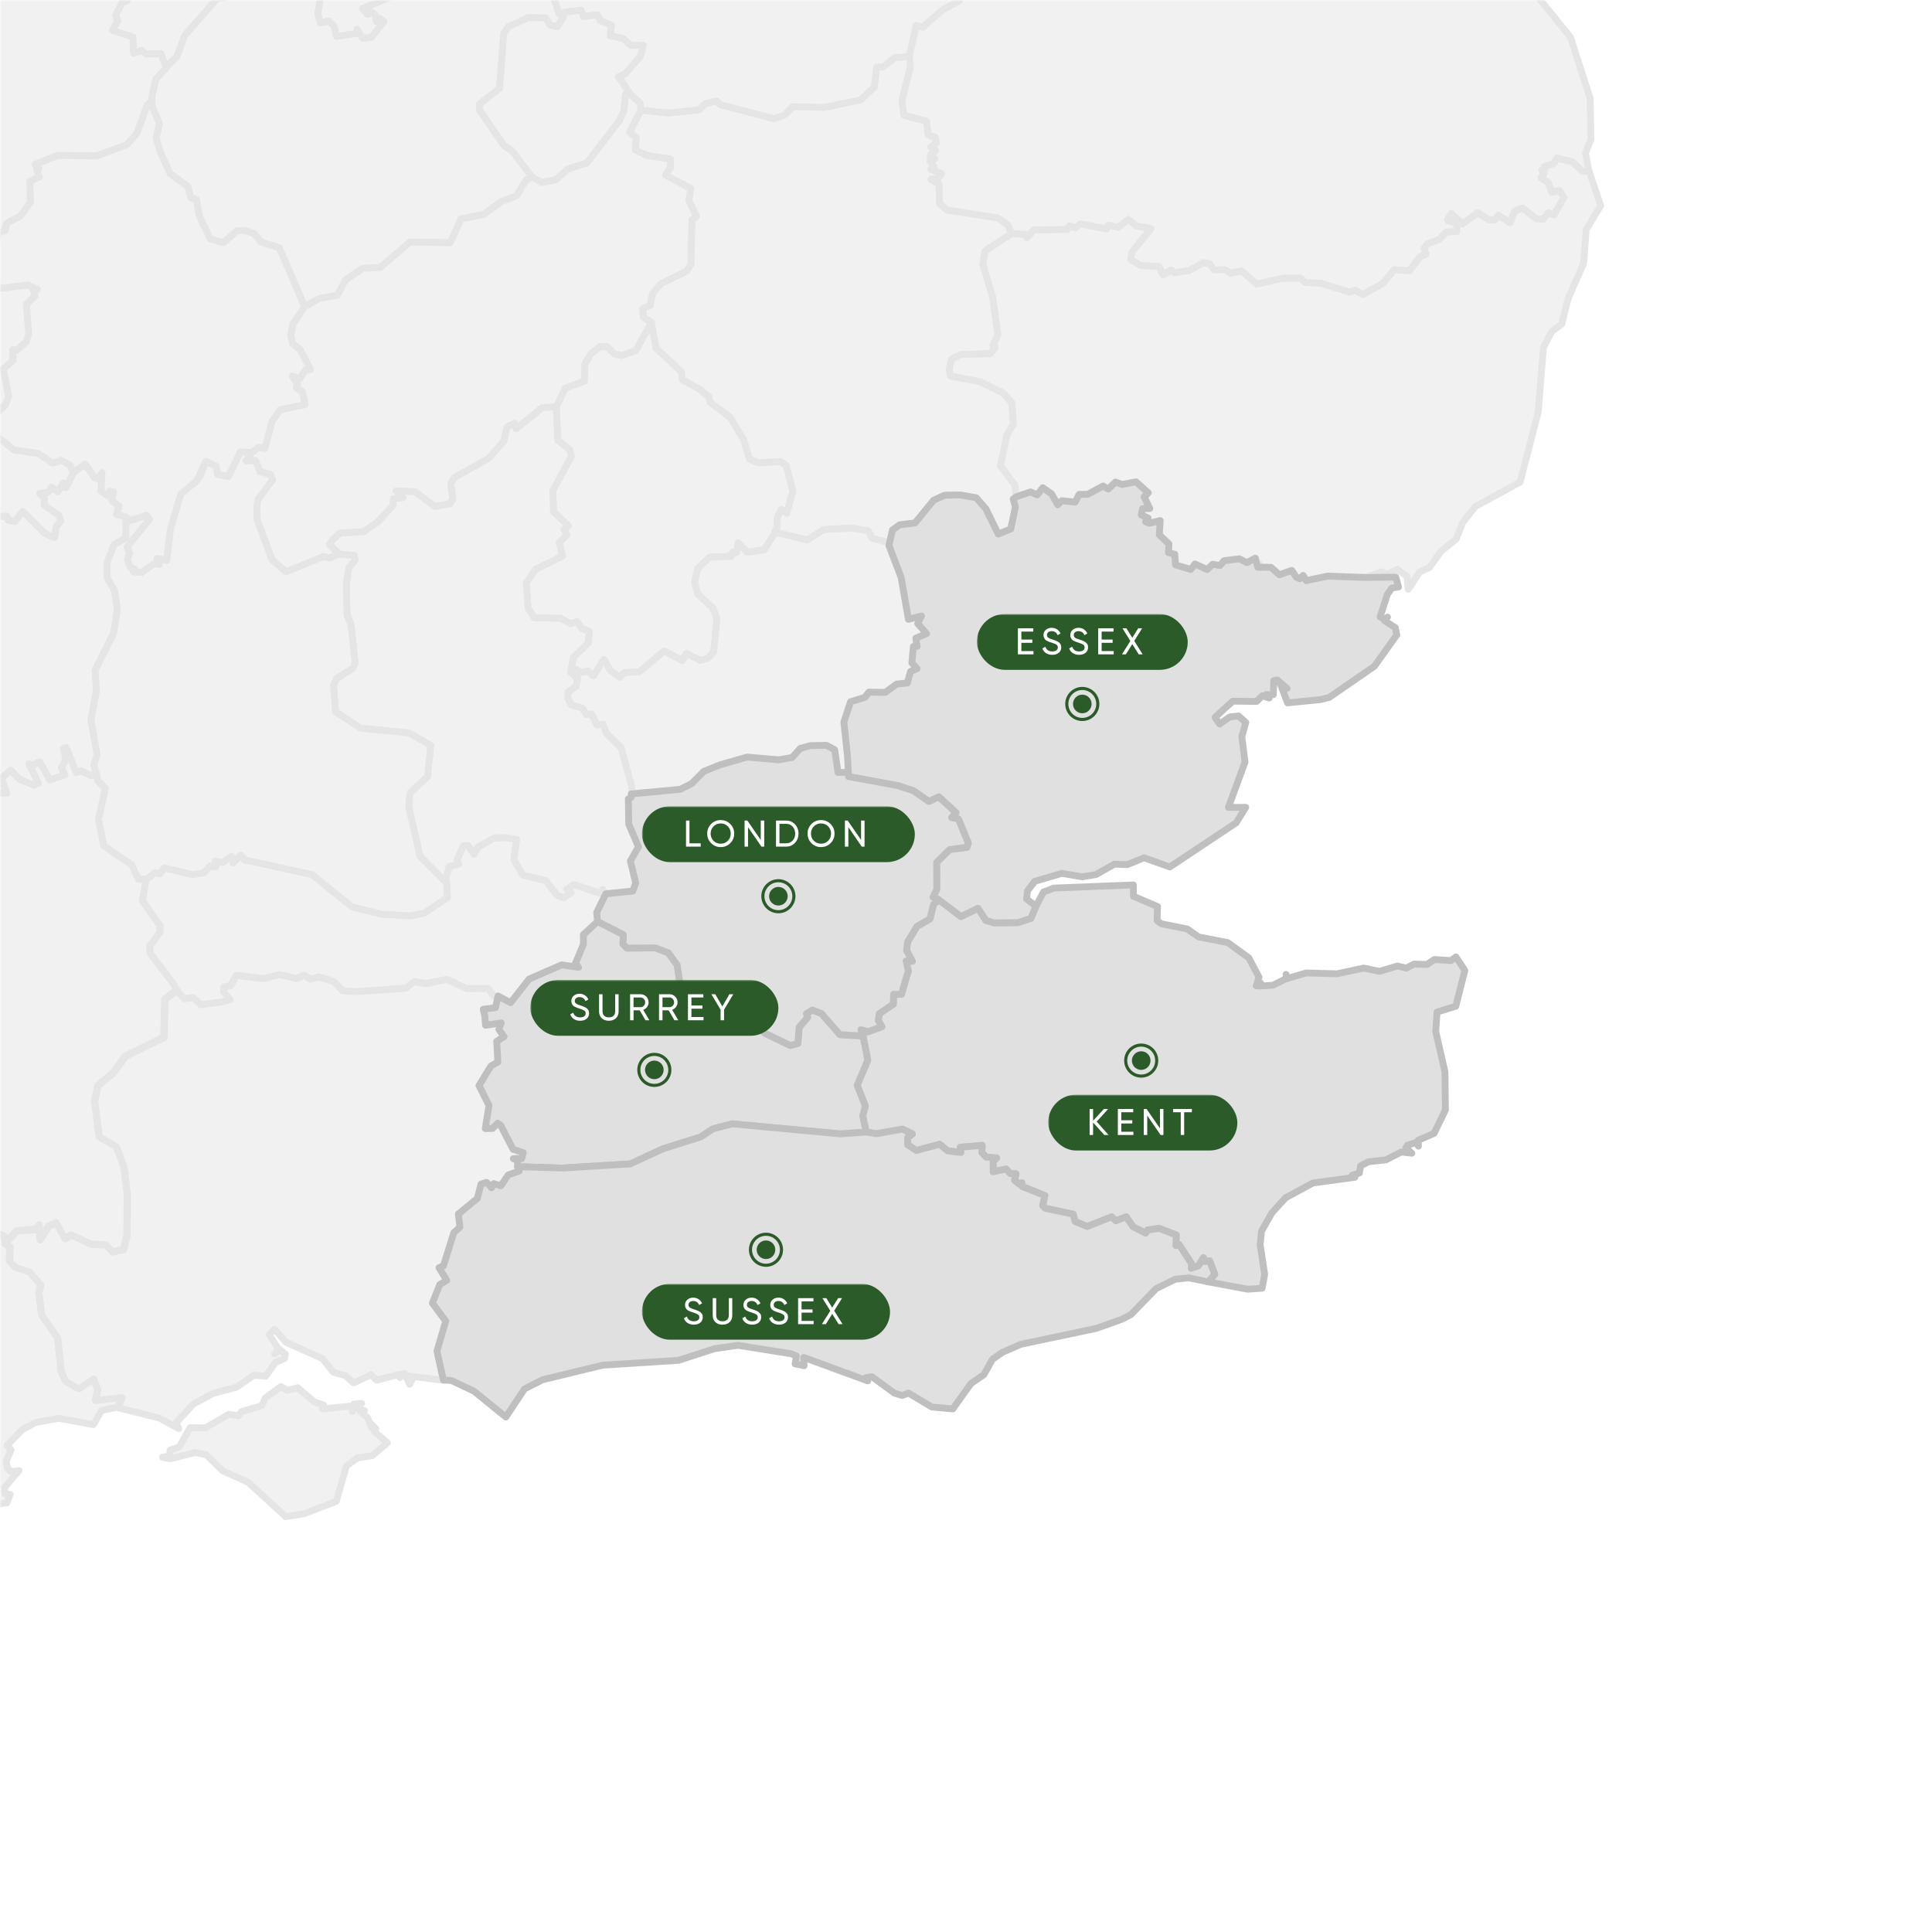 <svg xmlns="http://www.w3.org/2000/svg" xmlns:xlink="http://www.w3.org/1999/xlink" width="623px" height="623px" viewBox="0 0 623 623"><rect x="0" y="0" width="623" height="623" fill="#808080" stroke="none"/><title>map-counties</title><defs><rect id="path-1" x="0" y="0" width="623" height="623"></rect></defs><g id="Carter-Financial-Planning" stroke="none" stroke-width="1" fill="none" fill-rule="evenodd"><g id="Carter-Financial-Planning---Who-we-are" transform="translate(-627, -2186)"><g id="Team" transform="translate(80, 2136)"><g id="map-counties" transform="translate(547, 50)"><mask id="mask-2" fill="white"><use xlink:href="#path-1"></use></mask><use id="Mask" fill="#FFFFFF" xlink:href="#path-1"></use><g mask="url(#mask-2)" fill-rule="nonzero" stroke-linejoin="round" stroke-width="2.197"><g transform="translate(-790, -2044)"><polygon id="GB-BD" stroke="#E5E5E5" fill="#F1F1F1" points="1000.053 2147.976 1001.591 2156.282 1009.786 2163.885 1010.028 2166.389 1015.411 2169.356 1018.532 2171.883 1019.059 2173.772 1025.497 2178.606 1029.826 2185.835 1031.737 2192.075 1034.901 2193.262 1041.669 2192.801 1043.493 2194.053 1045.712 2202.337 1043.712 2209.544 1041.91 2208.335 1040.636 2210.928 1040.548 2214.114 1040.548 2214.114 1039.362 2216.685 1039.362 2216.685 1036.439 2221.299 1031.012 2222.09 1028.046 2219.08 1027.518 2222.178 1026.2 2222.134 1025.805 2223.408 1018.839 2223.672 1015.016 2227.32 1013.983 2231.758 1015.016 2235.515 1019.938 2240.108 1021.168 2243.689 1020.158 2254.28 1018.268 2256.28 1015.829 2256.961 1011.368 2254.741 1010.028 2257.027 1004.161 2253.907 996.207 2260.63 991.307 2260.916 989.945 2262.41 986.693 2260.103 984.782 2256.631 981.354 2261.992 979.574 2260.41 977.201 2260.85 974.432 2259.202 974.432 2259.202 974.323 2259.114 974.323 2259.114 974.894 2255.928 979.64 2251.358 980.035 2247.578 980.035 2247.578 980.035 2247.578 980.035 2247.578 977.618 2246.678 976.08 2244.458 974.015 2245.139 970.851 2243.404 962.282 2243.228 960.282 2240.02 959.667 2231.978 960.831 2229.583 962.743 2227.561 971.4 2223.299 970.324 2218.926 972.85 2216.421 971.796 2214.729 973.268 2213.587 968.5 2208.972 968.236 2202.249 974.257 2191.109 973.729 2189.043 969.84 2185.967 969.357 2175.091 969.357 2175.091 969.401 2175.113 969.401 2175.113 972.213 2169.202 978.453 2166.851 978.563 2161.402 980.497 2158.062 983.573 2155.689 985.639 2155.711 988.253 2158.194 990.451 2158.633 994.999 2157.029 1000.053 2147.976 1000.053 2147.976"></polygon><polygon id="GB-BK" stroke="#E5E5E5" fill="#F1F1F1" points="933.497 2328.24 934.816 2323.406 937.87 2322.615 937.387 2321.231 939.386 2316.748 940.924 2316.616 942.858 2319.451 943.956 2317.254 949.384 2314.199 952.701 2314.068 956.591 2314.661 955.734 2321.143 958.612 2326.197 966.039 2327.932 969.664 2332.722 971.708 2333.404 974.169 2331.865 972.741 2330.767 975.092 2329.207 983.617 2332.085 984.298 2330.789 985.309 2332.151 985.309 2332.151 985.375 2332.195 985.375 2332.195 982.409 2338.26 982.694 2341.16 982.694 2341.16 982.672 2341.182 982.672 2341.182 978.146 2345.379 978.146 2348.477 975.597 2354.607 976.586 2355.948 971.159 2355.135 960.634 2359.705 954.657 2367.329 950.592 2365.198 950.592 2365.198 949.252 2365.198 947.318 2362.715 940.463 2362.781 934.113 2359.815 927.389 2361.155 923.544 2360.54 920.841 2362.627 904.757 2363.77 900.516 2363.484 897.616 2360.518 892.826 2358.98 890.189 2359.771 888.014 2358.452 885.531 2359.529 880.016 2358.255 875.27 2359.573 866.129 2358.518 864.371 2361.858 862.196 2362.254 862.086 2363.748 864.196 2366.319 861.273 2367.176 854.747 2367.967 852.221 2365.681 849.43 2366.033 847.321 2363.902 847.321 2363.902 846.068 2361.485 846.068 2361.485 838.334 2351.267 838.224 2349.004 841.52 2344.741 841.652 2342.588 835.895 2334.502 837.125 2327.449 837.125 2327.449 837.323 2327.449 837.323 2327.449 840.026 2325.384 841.476 2325.801 842.97 2323.845 852.089 2326.021 855.736 2325.406 857.758 2323.23 859.581 2323.494 859.384 2321.648 861.735 2322.11 864.613 2320.088 865.14 2322.263 867.623 2319.715 868.876 2321.253 890.585 2325.999 903.593 2336.48 913.173 2338.809 922.379 2339.314 926.84 2338.435 934.288 2333.382 933.981 2328.767 933.981 2328.767"></polygon><polygon id="GB-BU" stroke="#E5E5E5" fill="#F1F1F1" points="969.357 2175.091 969.84 2185.967 973.729 2189.043 974.257 2191.109 968.236 2202.249 968.5 2208.972 973.268 2213.587 971.796 2214.729 972.85 2216.421 970.324 2218.926 971.4 2223.299 962.743 2227.561 959.667 2231.978 960.282 2240.02 962.282 2243.228 970.851 2243.404 974.015 2245.139 976.08 2244.458 977.618 2246.678 980.035 2247.578 979.64 2251.358 974.894 2255.928 974.323 2259.114 974.323 2259.114 974.301 2259.092 974.301 2259.092 974.059 2260.828 976.256 2262.718 975.839 2265.31 973.202 2267.134 973.158 2269.178 974.235 2271.243 977.926 2272.429 979.091 2274.363 980.739 2274.209 982.562 2277.791 984.474 2277.505 985.529 2280.362 990.319 2285.108 993.768 2297.786 993.768 2297.786 993.527 2301.17 993.527 2301.17 992.626 2301.609 992.736 2309.761 995.9 2317.078 993.285 2321.648 994.999 2328.723 994.054 2331.338 985.441 2332.217 985.441 2332.217 985.309 2332.151 985.309 2332.151 984.298 2330.789 983.617 2332.085 975.092 2329.207 972.741 2330.767 974.169 2331.865 971.708 2333.404 969.664 2332.722 966.039 2327.932 958.612 2326.197 955.734 2321.143 956.591 2314.661 952.701 2314.068 949.384 2314.199 943.956 2317.254 942.858 2319.451 940.924 2316.616 939.386 2316.748 937.387 2321.231 937.87 2322.615 934.816 2323.406 933.497 2328.24 933.497 2328.24 932.706 2327.449 932.706 2327.449 925.433 2320.132 921.764 2303.982 922.181 2299.72 927.828 2294.424 928.883 2284.339 921.896 2280.362 906.317 2278.845 898.209 2273.55 897.55 2265.003 898.517 2262.783 903.746 2259.488 904.515 2257.818 903.175 2245.337 901.901 2242.349 901.637 2232.637 902.45 2227.056 904.537 2224.639 904.186 2223.145 899.418 2222.683 899.418 2222.683 899.418 2222.661 899.418 2222.661 896.188 2219.585 897.33 2217.915 899.594 2215.894 907.262 2215.41 911.788 2212.29 916.71 2206.929 916.886 2204.798 919.918 2204.424 917.743 2202.293 923.895 2202.534 930.18 2207.303 935.057 2206.446 936.002 2204.973 935.343 2199.898 936.683 2197.854 947.45 2191.856 952.416 2186.319 953.536 2181.638 955.997 2180.474 956.481 2182.188 964.83 2175.464 969.335 2175.091 969.335 2175.091"></polygon><polygon id="GB-CM" stroke="#E5E5E5" fill="#F1F1F1" points="1083.197 2062.393 1083.615 2065.447 1080.868 2076.323 1081.483 2081.135 1088.778 2083.091 1089.349 2087.53 1091.591 2088.277 1091.942 2090.188 1090.184 2091.419 1091.788 2092.539 1090.053 2093.902 1090.118 2095.418 1091.437 2095.154 1089.943 2095.989 1091.217 2097.637 1090.206 2098.604 1093.634 2099.966 1092.601 2101.438 1090.25 2101.834 1092.821 2103.328 1092.975 2109.634 1095.436 2111.721 1111.718 2114.248 1115.167 2116.643 1115.167 2116.643 1116.068 2119.434 1116.068 2119.434 1107.587 2124.949 1106.95 2129.19 1110.114 2139.846 1111.805 2151.975 1110.223 2155.315 1110.861 2156.128 1109.345 2158.04 1099.743 2158.347 1096.952 2159.754 1096.095 2162.984 1096.534 2165.247 1105.983 2167.049 1113.629 2170.806 1116.288 2173.904 1116.815 2180.672 1114.684 2184.341 1112.618 2194.273 1117.277 2200.359 1117.694 2204.182 1117.694 2204.182 1116.727 2204.951 1117.43 2207.412 1115.936 2214.597 1111.893 2216.201 1107.916 2208.094 1104.796 2204.512 1099.589 2203.589 1094.579 2203.699 1091.041 2205.325 1085.087 2212.62 1080.099 2213.235 1077.792 2214.905 1077.792 2214.905 1076.847 2219.036 1076.847 2219.036 1071.178 2217.564 1069.926 2215.169 1064.608 2214.29 1055.621 2214.773 1050.304 2218.135 1039.867 2215.586 1039.867 2215.586 1040.548 2214.114 1040.548 2214.114 1040.636 2210.928 1041.91 2208.335 1043.712 2209.544 1045.712 2202.337 1043.493 2194.053 1041.669 2192.801 1034.901 2193.262 1031.737 2192.075 1029.826 2185.835 1025.497 2178.606 1019.059 2173.772 1018.532 2171.883 1015.411 2169.356 1010.028 2166.389 1009.786 2163.885 1001.591 2156.282 1000.053 2147.976 1000.053 2147.976 999.987 2147.91 999.987 2147.91 997.46 2146.284 997.218 2143.516 999.635 2142.461 1000.47 2138.528 1003.195 2135.386 1011.368 2131.431 1012.753 2129.19 1013.126 2114.907 1014.555 2113.765 1012.094 2108.579 1012.797 2104.8 1004.601 2100.471 1006.227 2098.076 1006.161 2095.286 998.602 2094.143 994.845 2092.342 995.153 2088.452 992.999 2086.585 996.691 2079.532 996.691 2079.532 996.669 2079.488 996.669 2079.488 1005.524 2080.432 1015.389 2079.4 1017.477 2077.422 1021.014 2076.499 1022.509 2077.796 1039.581 2082.256 1042.899 2081.07 1045.734 2078.367 1055.841 2078.631 1067.531 2076.192 1071.947 2072.017 1072.628 2065.711 1074.913 2065.513 1078.539 2062.591 1083.197 2062.217 1083.197 2062.217"></polygon><polygon id="GB-DB" stroke="#E5E5E5" fill="#F1F1F1" points="801.903 1872.483 811.198 1878.262 814.845 1886.699 820.272 1890.896 821.063 1898.784 823.217 1899.224 829.874 1904.212 834.137 1911.968 837.367 1912.429 838.158 1915.176 836.137 1918.626 836.818 1919.68 838.554 1918.802 838.378 1922.976 849.54 1926.052 859.01 1925.239 866.349 1920.581 871.513 1920.406 875.358 1922.163 876.215 1924.097 880.521 1923.064 883.949 1923.965 899.418 1931.304 899.418 1931.304 899.44 1931.326 899.44 1931.326 895.595 1932.381 894.144 1935.501 895.66 1938.291 894.408 1942.84 895.682 1944.861 896.078 1950.42 890.343 1951.387 888.388 1954.595 883.663 1953.057 882.015 1954.705 878.873 1955.144 880.038 1961.231 879.093 1962.417 880.455 1967.427 881.972 1968.723 880.829 1970.196 881.752 1972.107 878.016 1973.513 876.72 1975.777 878.698 1976.765 879.181 1979.336 884.74 1985.752 887.904 1999.815 894.452 2005.835 891.53 2017.744 891.947 2025.896 891.947 2025.896 891.442 2031.763 891.442 2031.763 887.377 2034.224 878.654 2035.41 876.852 2037.674 867.206 2038.596 864.899 2042.639 859.955 2043.584 849.606 2055.449 847.035 2062.261 843.607 2065.623 843.607 2065.623 843.541 2065.579 843.541 2065.579 841.871 2061.294 837.191 2061.47 835.697 2060.327 833.038 2061.162 832.841 2055.933 826.205 2053.78 827.919 2050.835 827.26 2048.88 829.325 2044.903 830.951 2044.177 830.973 2042.2 831.94 2041.431 833.324 2042.749 833.148 2038.618 838.29 2032.598 837.982 2030.84 835.104 2028.753 820.294 2026.446 806.913 2018.272 806.583 2014.075 810.604 2007.747 811.571 2000.869 817.196 1997.837 821.041 1991.948 818.58 1983.533 816.91 1982.259 816.954 1972.063 812.802 1965.691 813.615 1958.396 810.978 1956.902 808.583 1952.727 802.782 1947.542 798.08 1946.817 792.587 1943.784 792.587 1943.784 792.565 1943.784 792.565 1943.784 789.598 1927.349 790.236 1922.823 788.742 1914.451 785.292 1907.552 789.181 1902.805 790.038 1898.938 786.105 1896.829 786.105 1896.829 786.039 1896.807 786.039 1896.807 791.972 1885.359 797.597 1881.052 800.848 1874.571 800.848 1874.571"></polygon><polygon id="GB-DS" stroke="#E5E5E5" fill="#F1F1F1" points="791.334 2442.52 791.532 2445.047 793.224 2445.948 792.96 2450.474 794.696 2452.473 799.376 2453.99 803.134 2458.296 802.409 2460.581 803.397 2468.052 808.473 2475.259 809.681 2486.333 811.044 2489.3 815.328 2491.695 820.075 2488.465 821.459 2492.002 820.734 2495.452 829.347 2494.485 827.919 2497.737 827.919 2497.737 822.755 2498.836 820.118 2503.384 808.934 2501.341 801.398 2502.725 797.091 2505.098 792.279 2510.086 793.554 2511.514 791.993 2515.249 792.367 2517.425 793.619 2518.567 796.124 2518.194 791.444 2523.709 791.598 2525.708 793.29 2525.884 792.191 2528.653 781.754 2529.905 777.799 2532.608 776.459 2528.894 770.68 2528.389 768.021 2526.939 766.857 2524.829 764.989 2525.862 763.539 2524.214 759.474 2524.302 757.98 2522.544 752.047 2524.016 740.687 2522.193 738.556 2520.589 726.559 2519.886 723.021 2524.346 724.384 2525.423 723.329 2527.18 725.636 2528.345 723.175 2527.246 720.407 2531.048 721.703 2533.706 727.042 2534.19 726.163 2534.849 727.965 2538.606 722.23 2546.428 723.087 2535.882 712.035 2524.939 697.269 2513.667 675.692 2501.934 659.674 2498.55 654.467 2501.868 654.467 2501.868 653.895 2499.165 655.983 2494.221 653.28 2491.848 653.983 2490.42 656.598 2487.959 661.3 2487.036 662.838 2485.125 662.025 2482.993 652.533 2480.554 653.5 2479.368 653.5 2479.368 656.84 2475.061 662.904 2472.952 663.893 2473.853 668.573 2472.732 668.903 2473.677 670.814 2473.369 673.231 2470.161 675.912 2472.469 677.428 2470.887 680.153 2470.711 680.702 2469.392 686.635 2470.052 686.657 2468.47 691.556 2467.085 694.083 2464.976 700.236 2466.184 701.137 2464.009 699.137 2460.449 700.411 2457.088 701.906 2456.319 700.236 2453.286 702.719 2451.551 703.158 2448.562 701.993 2445.464 703.026 2444.365 704.389 2445.354 705.971 2443.201 707.662 2445.178 708.519 2444.761 709.992 2443.553 709.728 2440.388 711.42 2440.432 712.628 2442.058 715.946 2441.641 717.616 2446.255 722.34 2451.375 724.164 2449.112 723.571 2447.332 726.229 2446.563 728.031 2448.914 737.765 2444.915 736.337 2442.278 733.283 2442.3 732.667 2439.202 735.524 2434.785 739.764 2431.226 737.018 2425.205 740.336 2422.832 740.336 2422.832 745.126 2423.404 748.268 2425.227 751.893 2424.678 758.683 2432.017 759.32 2436.236 760.99 2437.488 761.539 2440.059 764.901 2443.289 768.834 2445.069 768.702 2448.716 771.317 2452.342 775.931 2450.979 777.316 2448.255 780.326 2446.387 786.193 2445.596 787.423 2443.618 790.17 2442.036"></polygon><polygon id="GB-GC" stroke="#E5E5E5" fill="#F1F1F1" points="817.48 2193.614 813.746 2196.339 811.262 2201.218 810.408 2199.72 808.627 2202.557 806.584 2201.064 805.661 2202.643 802.739 2203.171 804.322 2204.643 804.254 2206.883 808.914 2210.115 809.549 2211.938 808.077 2213.827 807.618 2217.346 804.52 2216.024 797.331 2208.909 794.808 2212.157 792.632 2211.719 792.104 2210.402 787.577 2210.818 781.646 2216.487 780.084 2216.728 780.084 2217.826 778.526 2218.002 776.985 2215.565 773.646 2216.509 769.866 2215.432 765.934 2218.994 766.153 2217.981 764.548 2217.367 766.02 2212.754 769.338 2210.402 766.969 2208.509 762.99 2207.522 760.441 2209.389 760.926 2213.784 759.429 2214.599 762.617 2217.916 762.617 2219.74 760.398 2218.946 759.802 2220.968 754.884 2219.869 750.639 2226.354 746.378 2225.41 743.85 2226.285 742.181 2224.114 740.25 2224.264 740.511 2218.071 736.666 2215.827 736.821 2214.071 731.087 2215.96 730.229 2219.719 728.272 2220.178 724.955 2219.496 725.045 2215.543 721.35 2215.651 721.285 2213.677 719.2 2213.805 717.397 2217.148 720.298 2220.045 716.981 2223.101 717.354 2226.881 716.144 2227.671 721.045 2229.671 720.976 2234.967 723.44 2237.052 724.671 2241.799 720.912 2242.876 717.968 2245.601 717.024 2244.743 716.123 2245.271 716.011 2244.305 711.904 2249.996 705.136 2249.777 704.827 2252.476 702.3 2251.004 698.982 2254.828 697.377 2253.927 695.489 2257.708 694.038 2258.454 694.326 2260.982 691.601 2262.96 692.811 2264.806 691.403 2270.629 693.755 2273.947 692.502 2277.68 690.369 2278.955 693.008 2284.512 692.678 2285.611 690.854 2285.568 692.897 2287.328 692.348 2289.765 694.588 2291.435 690.811 2292.842 690.524 2294.074 691.622 2294.752 693.36 2293.898 691.382 2297.28 692.983 2297.898 692.961 2300.357 694.656 2303.039 697.905 2296.357 705.643 2287.238 720.955 2271.925 727.263 2267.857 726.821 2265.334 723.023 2263.025 723.195 2260.476 725.723 2258.145 730.383 2257.905 731.877 2259.574 732.315 2262.96 729.813 2270.385 727.306 2273.771 719.504 2277.196 714.299 2285.899 713.882 2288.645 708.848 2292.907 704.278 2302.421 693.008 2314.309 692.412 2317.892 690.21 2321.295 691.412 2321.806 692.287 2323.179 692.287 2324.802 693.536 2326.175 694.91 2327.175 696.158 2328.05 698.656 2328.175 700.905 2328.175 702.9 2327.175 702.651 2327.926 702.278 2330.05 703.278 2330.921 704.398 2331.17 705.776 2331.672 707.398 2332.17 708.522 2331.672 709.647 2331.672 710.393 2332.548 711.144 2332.548 712.269 2332.796 712.02 2333.668 711.895 2334.294 712.269 2335.792 712.518 2336.916 712.393 2337.667 712.393 2338.663 712.02 2339.29 711.518 2340.29 711.144 2341.165 710.393 2341.663 708.896 2342.036 709.771 2342.285 710.393 2343.161 710.393 2344.161 710.896 2345.783 710.393 2346.534 709.896 2347.534 709.522 2348.28 708.604 2350.001 710.299 2350.675 713.089 2346.632 712.651 2344.611 715.157 2346.851 717.419 2345.886 717.286 2348.302 718.891 2347.534 720.496 2348.782 737.941 2343.555 740.469 2344.126 742.181 2347.336 744.666 2345.929 745.983 2339.513 744.511 2339.358 745.236 2333.14 742.335 2332.985 740.554 2330.745 750.511 2324.239 748.554 2322.154 749.215 2320.265 748.245 2316.948 749.412 2314.704 747.519 2314.154 748.116 2312.047 751.498 2312.133 751.961 2309.76 756.703 2307.258 756.836 2308.927 759.124 2309.674 760.574 2308.004 764.287 2310.155 771.955 2299.168 780.478 2300.293 787.731 2298.357 788.499 2299.567 792.212 2299.808 790.478 2294.997 793.379 2292.379 796.301 2295.301 800.803 2297.173 802.43 2296.555 799.331 2290.315 800.125 2290.928 802.803 2289.68 806.035 2295.525 810.914 2293.92 809.815 2291.701 811.287 2288.907 810.451 2285.285 811.373 2285.109 814.583 2293.126 816.184 2292.602 819.394 2294.203 821.042 2293.435 821.042 2293.413 820.295 2290.555 821.325 2287.392 819.325 2276.097 821.128 2266.608 820.647 2260.257 826.668 2248.215 827.853 2240.7 826.973 2234.593 824.578 2230.263 824.471 2225.538 826.776 2219.693 830.621 2217.41 830.621 2210.707 830.599 2210.707 827.544 2209.805 828.402 2207.261 826.119 2205.48 826.6 2202.557 825.48 2202.424 825.02 2203.939 822.6 2202.424 822.887 2196.424 821.501 2198.381 820.471 2198.03"></polygon><path d="M880.565,2491.101 L882.653,2492.332 L885.993,2491.475 L891.42,2496.111 L894.386,2497.056 L893.947,2498.352 L903.219,2497.386 L903.637,2499.121 L904.098,2496.77 L906.625,2496.529 L905.043,2496.858 L905.175,2498.067 L907.526,2498.88 L906.119,2499.099 L908.558,2501.209 L909.701,2504.219 L910.426,2504.615 L909.635,2503.12 L911.195,2504.702 L910.668,2505.581 L914.909,2509.251 L910.053,2513.404 L905.372,2514.107 L901.747,2516.656 L898.429,2528.147 L888.168,2532.102 L882.147,2533.069 L869.952,2521.951 L861.757,2518.26 L856.527,2513.118 L852.99,2512.393 L844.772,2514.436 L842.377,2513.931 L844.838,2513.382 L844.794,2511.624 L847.826,2510.569 L851.298,2504.373 L856.285,2504.417 L863.8,2500.066 L866.832,2500.506 L867.865,2499.209 L874.479,2497.254 L875.534,2494.815 L880.565,2491.101 L880.565,2491.101 Z M847.321,2363.902 L849.452,2366.055 L852.243,2365.703 L854.769,2367.989 L861.295,2367.176 L864.218,2366.319 L862.108,2363.77 L862.218,2362.276 L864.393,2361.88 L866.151,2358.54 L875.292,2359.595 L880.038,2358.277 L885.531,2359.573 L888.014,2358.496 L890.189,2359.793 L892.826,2359.024 L897.616,2360.562 L900.516,2363.55 L904.757,2363.814 L920.863,2362.671 L923.544,2360.606 L927.389,2361.199 L934.135,2359.859 L940.463,2362.825 L947.34,2362.759 L949.252,2365.242 L950.592,2365.242 L950.592,2365.242 L949.801,2368.999 L949.801,2368.999 L945.846,2369.505 L946.351,2371.658 L946.351,2371.658 L946.593,2374.646 L946.593,2374.646 L951.647,2373.899 L950.922,2376.031 L952.592,2378.36 L950.219,2379.854 L950.592,2386.555 L948.373,2387.83 L944.484,2394.114 L947.736,2400.552 L946.527,2408.001 L948.856,2407.957 L950.526,2406.287 L951.493,2406.924 L955.514,2414.702 L958.788,2415.801 L958.261,2417.757 L955.536,2417.757 L956.832,2417.669 L956.964,2420.218 L956.964,2420.218 L956.92,2420.349 L956.92,2420.349 L957.448,2421.69 L953.91,2422.986 L951.559,2426.458 L949.252,2425.777 L948.571,2427.095 L946.945,2425.381 L945.187,2425.908 L943.978,2430.545 L937.87,2435.576 L938.375,2439.773 L936.376,2441.641 L933.058,2452.298 L931.63,2452.891 L934.135,2456.978 L931.893,2458.318 L929.498,2464.317 L933.805,2470.117 L930.971,2479.785 L933.036,2489.124 L933.036,2489.124 L920.973,2487.586 L922.753,2489.08 L922.094,2490.398 L920.468,2486.883 L918.732,2487.256 L918.973,2488.201 L918.204,2487.344 L911.459,2489.036 L909.613,2487.322 L904.01,2489.937 L901.329,2487.586 L897.462,2486.487 L894.056,2482.158 L882.213,2476.819 L878.544,2472.644 L876.808,2474.402 L879.818,2479.06 L878.588,2480.554 L880.236,2479.148 L882.037,2480.686 L881.774,2482.049 L878.807,2483.345 L875.687,2487.762 L871.842,2487.454 L866.283,2491.321 L858.68,2493.343 L852.33,2496.792 L846.793,2502.813 L847.65,2504.702 L841.498,2501.297 L828.051,2497.913 L828.051,2497.913 L829.479,2494.661 L820.866,2495.628 L821.591,2492.178 L820.228,2488.64 L815.482,2491.87 L811.198,2489.475 L809.835,2486.487 L808.627,2475.435 L803.551,2468.206 L802.562,2460.735 L803.287,2458.45 L799.508,2454.143 L794.85,2452.627 L793.114,2450.628 L793.378,2446.101 L791.686,2445.2 L791.51,2442.674 L791.51,2442.674 L792.455,2444.322 L795.509,2440.96 L801.2,2440.564 L802.892,2439.07 L802.958,2443.86 L805.814,2439.422 L808.253,2438.389 L811.066,2443.531 L813.153,2442.322 L819.503,2445.288 L824.315,2445.53 L826.359,2447.771 L829.94,2446.98 L831.061,2442.322 L831.127,2429.007 L830.05,2420.349 L827.633,2413.889 L822.096,2410.747 L820.58,2399.168 L821.722,2394.048 L826.644,2390.049 L830.468,2384.71 L842.992,2378.535 L843.278,2366.253 L847.189,2363.352 L847.189,2363.352 L847.321,2363.902 L847.321,2363.902 Z" id="GB-HA" stroke="#E5E5E5" fill="#F1F1F1"></path><polygon id="GB-HT" stroke="#E5E5E5" fill="#F1F1F1" points="1039.867 2215.586 1050.304 2218.135 1055.621 2214.773 1064.608 2214.29 1069.926 2215.169 1071.178 2217.564 1076.847 2219.036 1076.847 2219.036 1076.649 2219.849 1076.649 2219.849 1080.582 2230.176 1082.933 2243.711 1087.152 2242.635 1085.944 2245.074 1088.8 2248.347 1085.328 2249.798 1085.724 2252.434 1084.537 2252.456 1084.054 2257.752 1085.724 2259.619 1083.637 2260.52 1082.582 2264.234 1079.132 2264.607 1075.463 2267.288 1070.189 2267.2 1068.915 2268.87 1064.279 2270.298 1062.125 2276.824 1063.312 2287.986 1063.312 2287.986 1063.554 2293.04 1063.554 2293.04 1060.214 2293.106 1059.159 2285.767 1056.478 2284.339 1051.271 2284.449 1048.041 2285.349 1045.426 2288.272 1041.119 2289.019 1030.902 2288.14 1022.179 2290.645 1016.928 2292.754 1013.126 2296.621 1009.391 2298.533 993.593 2300.005 993.593 2300.005 993.768 2297.786 993.768 2297.786 990.319 2285.108 985.529 2280.362 984.474 2277.505 982.562 2277.791 980.739 2274.209 979.091 2274.363 977.926 2272.429 974.235 2271.243 973.158 2269.178 973.202 2267.134 975.839 2265.31 976.256 2262.718 974.059 2260.828 974.301 2259.092 974.301 2259.092 974.432 2259.202 974.432 2259.202 977.201 2260.85 979.574 2260.41 981.354 2261.992 984.782 2256.631 986.693 2260.103 989.945 2262.41 991.307 2260.916 996.207 2260.63 1004.161 2253.907 1010.028 2257.027 1011.368 2254.741 1015.829 2256.961 1018.268 2256.28 1020.158 2254.28 1021.168 2243.689 1019.938 2240.108 1015.016 2235.515 1013.983 2231.758 1015.016 2227.32 1018.839 2223.672 1025.805 2223.408 1026.2 2222.134 1027.518 2222.178 1028.046 2219.08 1031.012 2222.09 1036.439 2221.299 1039.362 2216.685 1039.362 2216.685"></polygon><polygon id="GB-LE" stroke="#E5E5E5" fill="#F1F1F1" points="891.376 2032.488 894.1 2039.102 892.474 2048.462 893.331 2051.363 896.056 2050.747 897.726 2052.373 898.561 2055.735 904.889 2054.746 905.131 2053.406 906.998 2056.306 909.723 2055.999 913.81 2051.011 912.514 2049.978 911.327 2050.945 910.997 2048.946 909.943 2047.957 908.471 2048.682 906.867 2046.726 917.128 2042.464 918.534 2034.4 919.721 2033.521 925.961 2033.389 926.752 2028.819 929.169 2028.115 933.497 2023.04 931.784 2020.579 935.057 2020.095 942.968 2014.273 942.858 2011.658 948.109 2005.198 946.527 2004.802 946.769 2003.792 948.483 2001.419 949.428 2002.144 951.581 1997.859 954.218 1997.683 954.218 1997.683 954.196 2001.726 957.448 2003.946 954.415 2014.185 956.942 2015.174 955.822 2018.294 959.139 2019.129 967.489 2035.344 967.357 2039.322 970.192 2048.242 970.192 2048.242 970.214 2048.242 970.214 2048.242 971.752 2049.385 969.664 2052.637 967.401 2052.088 965.929 2049.781 960.348 2049.693 953.976 2052.615 952.416 2054.856 951.097 2072.544 944.703 2077.51 944.681 2079.532 952.57 2091.001 955.053 2092.561 961.644 2101.131 961.644 2101.131 961.556 2101.109 961.556 2101.109 959.689 2102.01 956.569 2107.129 951.823 2108.931 945.89 2113.172 938.705 2114.578 935.189 2122.268 922.181 2122.071 912.645 2130.244 906.976 2130.552 901.461 2134.243 898.803 2139.209 892.98 2140.264 888.234 2142.879 888.234 2142.879 880.082 2123.96 874.083 2122.005 871.908 2119.302 868.744 2118.313 866.371 2118.467 862.086 2122.224 857.824 2121.082 854.242 2113.611 853.319 2108.404 851.561 2107.766 850.507 2104.097 844.838 2099.944 841.849 2093.44 840.289 2088.518 841.432 2083.926 839.081 2078.367 839.081 2078.367 838.949 2075.181 838.949 2075.181 840.245 2069.468 843.717 2065.733 843.717 2065.733 843.607 2065.623 843.607 2065.623 847.035 2062.261 849.606 2055.449 859.955 2043.584 864.899 2042.639 867.206 2038.596 876.852 2037.674 878.654 2035.41 887.377 2034.224 891.442 2031.763 891.442 2031.763"></polygon><polygon id="GB-LI" stroke="#E5E5E5" fill="#F1F1F1" points="1109.74 1966.834 1094.315 1976.765 1091.371 1980.764 1081.769 1986.345 1075.419 1994.3 1070.826 2003.089 1063.839 2007.219 1061.708 2010.713 1062.631 2014.053 1066.278 2015.042 1065.553 2015.679 1080.582 2017.876 1088.668 2027.259 1089.042 2031.851 1096.578 2034.619 1099.457 2032.686 1099.457 2032.686 1096.754 2038.706 1097.831 2039.014 1095.634 2041.651 1099.391 2044.309 1093.986 2047.166 1087.526 2052.835 1085.482 2052.219 1083.197 2062.217 1083.197 2062.217 1083.197 2062.217 1083.197 2062.217 1078.539 2062.591 1074.913 2065.513 1072.628 2065.711 1071.947 2072.017 1067.531 2076.192 1055.841 2078.631 1045.734 2078.367 1042.899 2081.07 1039.581 2082.256 1022.509 2077.796 1021.014 2076.499 1017.477 2077.422 1015.389 2079.4 1005.524 2080.432 996.669 2079.488 996.669 2079.488 996.647 2079.4 996.647 2079.4 996.339 2077.202 993.351 2074.478 993.351 2074.478 989.418 2068.787 991.637 2067.754 996.559 2062.041 997.394 2058.57 993.439 2058.679 990.934 2056.416 986.803 2055.581 987.155 2052.154 983.529 2050.637 982.628 2048.792 978.102 2049.385 977.421 2047.276 970.346 2048.198 970.346 2048.198 970.192 2048.242 970.192 2048.242 967.357 2039.322 967.489 2035.344 959.139 2019.129 955.822 2018.294 956.942 2015.174 954.415 2014.185 957.448 2003.946 954.196 2001.726 954.218 1997.683 954.218 1997.683 950.658 1989.532 951.801 1989.971 952.811 1986.477 956.635 1985.664 958.195 1979.776 960.743 1979.951 963.139 1978.567 963.16 1977.271 965.709 1977.205 965.248 1975.095 963.6 1974.195 964.193 1973.294 960.941 1969.954 962.721 1965.757 960.546 1963.076 962.919 1960.989 961.82 1956.814 962.523 1951.717 956.173 1950.728 956.437 1949.19 957.601 1949.212 960.809 1944.004 962.985 1944.729 965.358 1941.829 968.368 1942.422 969.664 1937.346 966.698 1933.04 960.326 1934.051 960.194 1936.38 954.371 1935.677 956.151 1929.7 954.24 1927.173 956.261 1923.57 957.997 1924.91 958.524 1922.449 957.579 1920.34 958.129 1917.857 955.844 1916.494 957.206 1914.275 956.085 1912.803 956.942 1911.001 954.745 1908.562 952.438 1908.76 953.141 1906.233 954.635 1905.486 952.526 1903.618 954.371 1902.696 954.371 1901.048 952.855 1899.334 952.767 1896.807 950.724 1896.367 948.724 1894.126 948.373 1890.918 951.559 1887.6 941.276 1885.008 941.034 1886.106 935.145 1886.392 934.596 1885.183 937.321 1882.942 932.487 1876.614 932.487 1876.614 932.948 1874.724 930.487 1874.021 930.971 1870.857 937.672 1869.605 938.441 1868.528 937.211 1866.089 938.639 1861.761 937.233 1861.255 937.672 1857.871 943.385 1850.84 944.879 1844.666 952.833 1842.381 956.679 1840.03 965.402 1830.603 975.619 1825.154 978.805 1825.769 982.167 1829.68 987.111 1832.383 992.164 1832.097 996.757 1829.483 1000.844 1828.758 1000.844 1828.758 1000.997 1830.164 1002.206 1830.098 1000.382 1830.471 1001.81 1830.911 1019.103 1827 1022.948 1827.945 1027.518 1836.58 1035.78 1846.885 1047.953 1855.784 1059.972 1860.816 1060.697 1863.408 1063.466 1865.21 1067.245 1870.572 1071.09 1872.176 1070.475 1872.681 1075.001 1872.725 1077.243 1875.362 1083.812 1879.251 1094.183 1898.147 1098.248 1912.1 1107.191 1931.765 1111.146 1948.772"></polygon><polygon id="GB-NA" stroke="#E5E5E5" fill="#F1F1F1" points="961.644 2101.131 964.721 2102.823 969.269 2101.9 973.114 2098.45 979.201 2096.538 989.55 2083.113 991.132 2079.861 991.725 2074.302 993.351 2074.478 993.351 2074.478 996.339 2077.202 996.647 2079.4 996.647 2079.4 996.691 2079.532 996.691 2079.532 992.999 2086.585 995.153 2088.452 994.845 2092.342 998.602 2094.143 1006.161 2095.286 1006.227 2098.076 1004.601 2100.471 1012.797 2104.8 1012.094 2108.579 1014.555 2113.765 1013.126 2114.907 1012.753 2129.19 1011.368 2131.431 1003.195 2135.386 1000.47 2138.528 999.635 2142.461 997.218 2143.516 997.46 2146.284 999.987 2147.91 999.987 2147.91 1000.053 2147.976 1000.053 2147.976 994.999 2157.029 990.451 2158.633 988.253 2158.194 985.639 2155.711 983.573 2155.689 980.497 2158.062 978.563 2161.402 978.453 2166.851 972.213 2169.202 969.401 2175.113 969.401 2175.113 969.335 2175.091 969.335 2175.091 964.83 2175.464 956.481 2182.188 955.997 2180.474 953.536 2181.638 952.416 2186.319 947.45 2191.856 936.683 2197.854 935.343 2199.898 936.002 2204.973 935.057 2206.446 930.18 2207.303 923.895 2202.534 917.743 2202.293 919.918 2204.424 916.886 2204.798 916.71 2206.929 911.788 2212.29 907.262 2215.41 899.594 2215.894 897.33 2217.915 896.188 2219.585 899.418 2222.661 899.418 2222.661 899.396 2222.705 899.396 2222.705 896.254 2223.936 894.232 2223.474 882.279 2228.418 877.731 2224.551 872.875 2211.499 872.787 2207.412 873.182 2204.995 877.841 2198.777 877.225 2196.975 873.864 2196.162 872.326 2192.515 869.381 2192.625 871.051 2189.988 871.051 2189.988 871.249 2189.856 871.249 2189.856 873.27 2188.208 875.38 2188.56 877.753 2179.793 880.302 2176.123 888.344 2174.453 887.509 2170.388 885.531 2169.026 885.905 2167.796 884.235 2165.291 886.696 2166.06 888.409 2163.269 890.123 2163.137 886.74 2156.677 884.301 2154.766 883.773 2152.129 884.367 2148.57 888.234 2142.879 888.234 2142.879 892.98 2140.264 898.803 2139.209 901.461 2134.243 906.976 2130.552 912.645 2130.244 922.181 2122.071 935.189 2122.268 938.705 2114.578 945.89 2113.172 951.823 2108.931 956.569 2107.129 959.689 2102.01 961.556 2101.109 961.556 2101.109"></polygon><polygon id="GB-NF" stroke="#E5E5E5" fill="#F1F1F1" points="1179.811 1994.475 1190.028 1997.595 1187.721 1997.815 1188.71 1998.101 1192.972 1997.925 1191.808 1997.266 1194.686 1996.321 1218.065 2003.704 1237.247 2006.077 1247.311 2010.384 1259.55 2018.909 1283.302 2039.783 1296.42 2055.999 1302.77 2075.708 1303.012 2088.936 1301.254 2093.396 1302.33 2098.999 1302.33 2098.999 1300.287 2099.329 1297.057 2096.209 1293.981 2095.462 1293.981 2095.462 1292.179 2094.912 1291.058 2096.714 1291.058 2096.714 1287.96 2097.791 1288.18 2098.626 1288.18 2098.626 1287.213 2098.955 1287.938 2099.944 1287.938 2099.944 1286.95 2101.306 1289.323 2102.844 1290.399 2105.987 1292.882 2105.415 1294.31 2107.678 1291.102 2113.369 1289.257 2112.644 1287.565 2114.71 1285.433 2114.6 1281.039 2111.106 1278.468 2112.029 1277.018 2115.874 1273.151 2113.435 1272.052 2114.907 1270.184 2114.929 1266.449 2112.644 1261.571 2116.226 1257.99 2112.842 1256.759 2114.973 1259.835 2116.248 1259.725 2118.665 1256.342 2118.863 1254.144 2121.214 1250.211 2122.686 1249.222 2124.114 1249.882 2125.938 1247.816 2126.861 1244.564 2131.365 1239.555 2130.991 1235.907 2135.43 1229.447 2138.99 1226.964 2137.605 1225.14 2138.198 1215.868 2135.364 1210.88 2135.122 1209.386 2133.738 1203.607 2133.738 1195.258 2135.628 1190.314 2131.409 1186.82 2132.112 1184.909 2130.969 1181.569 2131.079 1179.987 2129.014 1177.987 2128.728 1173.461 2131.255 1168.649 2131.98 1167.616 2131.079 1165.067 2132.705 1163.705 2130.003 1157.772 2129.607 1154.63 2127.74 1154.894 2125.432 1161.112 2117.698 1156.3 2116.885 1153.905 2114.776 1150.521 2117.368 1147.511 2116.599 1146.852 2117.852 1138.436 2116.226 1136.701 2117.544 1134.943 2116.819 1134.13 2118.006 1123.341 2118.181 1121.1 2120.664 1120.617 2119.654 1116.024 2119.28 1116.024 2119.28 1115.167 2116.643 1115.167 2116.643 1111.718 2114.248 1095.436 2111.721 1092.975 2109.634 1092.821 2103.328 1090.25 2101.834 1092.601 2101.438 1093.634 2099.966 1090.206 2098.604 1091.217 2097.637 1089.943 2095.989 1091.437 2095.154 1090.118 2095.418 1090.053 2093.902 1091.788 2092.539 1090.184 2091.419 1091.942 2090.188 1091.591 2088.277 1089.349 2087.53 1088.778 2083.091 1081.483 2081.135 1080.868 2076.323 1083.615 2065.447 1083.197 2062.393 1083.197 2062.393 1083.197 2062.217 1083.197 2062.217 1085.482 2052.219 1087.526 2052.835 1093.986 2047.166 1099.391 2044.309 1095.634 2041.651 1097.831 2039.014 1096.754 2038.706 1099.457 2032.686 1099.457 2032.686 1102.709 2033.037 1111.322 2041.167 1113.388 2039.981 1113.058 2035.147 1120.177 2026.753 1125.297 2018.535 1129.318 2003.748 1135.097 1997.617 1141.403 1996.079 1148.126 1997.727 1148.654 1996.651 1150.368 1996.739 1149.027 1996.629 1149.576 1995.882 1154.718 1994.739 1175.263 1996.914 1174.428 1997.42 1177.789 1997.09 1178.295 1995.552 1180.14 1995.025 1178.536 1994.322"></polygon><polygon id="GB-NT" stroke="#E5E5E5" fill="#F1F1F1" points="899.33 1931.172 902.889 1931.48 905.109 1925.701 908.141 1906.387 910.36 1901.245 913.414 1898.697 920.555 1895.994 921.852 1892.764 924.181 1891.797 924.181 1891.797 925.565 1886.15 925.565 1886.15 925.521 1883.755 930.026 1880.811 932.487 1876.614 932.487 1876.614 937.321 1882.942 934.596 1885.183 935.145 1886.392 941.034 1886.106 941.276 1885.008 951.559 1887.6 948.373 1890.918 948.724 1894.126 950.724 1896.367 952.767 1896.807 952.855 1899.334 954.371 1901.048 954.371 1902.696 952.526 1903.618 954.635 1905.486 953.141 1906.233 952.438 1908.76 954.745 1908.562 956.942 1911.001 956.085 1912.803 957.206 1914.275 955.844 1916.494 958.129 1917.857 957.579 1920.34 958.524 1922.449 957.997 1924.91 956.261 1923.57 954.24 1927.173 956.151 1929.7 954.371 1935.677 960.194 1936.38 960.326 1934.051 966.698 1933.04 969.664 1937.346 968.368 1942.422 965.358 1941.829 962.985 1944.729 960.809 1944.004 957.601 1949.212 956.437 1949.19 956.173 1950.728 962.523 1951.717 961.82 1956.814 962.919 1960.989 960.546 1963.076 962.721 1965.757 960.941 1969.954 964.193 1973.294 963.6 1974.195 965.248 1975.095 965.709 1977.205 963.16 1977.271 963.139 1978.567 960.743 1979.951 958.195 1979.776 956.635 1985.664 952.811 1986.477 951.801 1989.971 950.658 1989.532 954.218 1997.683 954.218 1997.683 951.581 1997.859 949.428 2002.144 948.483 2001.419 946.769 2003.792 946.527 2004.802 948.109 2005.198 942.858 2011.658 942.968 2014.273 935.057 2020.095 931.784 2020.579 933.497 2023.04 929.169 2028.115 926.752 2028.819 925.961 2033.389 919.721 2033.521 918.534 2034.4 917.128 2042.464 906.867 2046.726 908.471 2048.682 909.943 2047.957 910.997 2048.946 911.327 2050.945 912.514 2049.978 913.81 2051.011 909.723 2055.999 906.998 2056.306 905.131 2053.406 904.889 2054.746 898.561 2055.735 897.726 2052.373 896.056 2050.747 893.331 2051.363 892.474 2048.462 894.1 2039.102 891.376 2032.488 891.376 2032.488 891.947 2025.896 891.947 2025.896 891.53 2017.744 894.452 2005.835 887.904 1999.815 884.74 1985.752 879.181 1979.336 878.698 1976.765 876.72 1975.777 878.016 1973.513 881.752 1972.107 880.829 1970.196 881.972 1968.723 880.455 1967.427 879.093 1962.417 880.038 1961.231 878.873 1955.144 882.015 1954.705 883.663 1953.057 888.388 1954.595 890.343 1951.387 896.078 1950.42 895.682 1944.861 894.408 1942.84 895.66 1938.291 894.144 1935.501 895.595 1932.381 899.44 1931.326 899.44 1931.326"></polygon><polygon id="GB-OX" stroke="#E5E5E5" fill="#F1F1F1" points="871.051 2189.988 869.381 2192.625 872.326 2192.515 873.864 2196.162 877.225 2196.975 877.841 2198.777 873.182 2204.995 872.787 2207.412 872.875 2211.499 877.731 2224.551 882.279 2228.418 894.232 2223.474 896.254 2223.936 899.396 2222.705 899.396 2222.705 899.418 2222.683 899.418 2222.683 904.186 2223.145 904.537 2224.639 902.45 2227.056 901.637 2232.637 901.901 2242.349 903.175 2245.337 904.515 2257.818 903.746 2259.488 898.517 2262.783 897.55 2265.003 898.209 2273.55 906.317 2278.845 921.896 2280.362 928.883 2284.339 927.828 2294.424 922.181 2299.72 921.764 2303.982 925.433 2320.132 932.706 2327.449 932.706 2327.449 933.981 2328.767 933.981 2328.767 934.288 2333.382 926.84 2338.435 922.379 2339.314 913.173 2338.809 903.593 2336.48 890.585 2325.999 868.876 2321.253 867.623 2319.715 865.14 2322.263 864.613 2320.088 861.735 2322.11 859.384 2321.648 859.581 2323.494 857.758 2323.23 855.736 2325.406 852.089 2326.021 842.97 2323.845 841.476 2325.801 840.026 2325.384 837.323 2327.449 837.323 2327.449 834.664 2327.559 834.664 2327.559 832.423 2322.879 823.48 2316.792 821.744 2308.179 823.942 2298.203 821.547 2295.808 821.041 2293.435 821.041 2293.435 821.041 2293.413 821.041 2293.413 820.294 2290.557 821.327 2287.393 819.327 2276.099 821.129 2266.607 820.646 2260.257 826.666 2248.216 827.853 2240.701 826.974 2234.593 824.579 2230.264 824.469 2225.54 826.776 2219.695 830.621 2217.41 830.621 2210.708 830.621 2210.708 830.621 2210.708 830.621 2210.708 831.83 2211.851 837.279 2210.137 838.246 2211.389 830.995 2220.398 831.808 2222.244 831.808 2222.244 831.127 2224.375 832.006 2226.924 833.412 2227.473 833.412 2227.473 832.994 2228.374 835.741 2228.528 839.762 2225.672 841.454 2226.001 840.619 2224.024 843.761 2224.683 844.926 2214.597 848.309 2203.26 848.309 2203.26 854.594 2197.569 856.417 2192.713 856.417 2192.713 859.735 2194.405 860.175 2196.975 860.175 2196.975 860.175 2196.975 860.175 2196.975 863.668 2197.635 867.448 2189.724 871.183 2189.878 871.183 2189.878"></polygon><polygon id="GB-RT" stroke="#E5E5E5" fill="#F1F1F1" points="961.644 2101.131 955.053 2092.561 952.57 2091.001 944.681 2079.532 944.703 2077.51 951.097 2072.544 952.416 2054.856 953.976 2052.615 960.348 2049.693 965.929 2049.781 967.401 2052.088 969.664 2052.637 971.752 2049.385 970.214 2048.242 970.214 2048.242 970.346 2048.198 970.346 2048.198 977.421 2047.276 978.102 2049.385 982.628 2048.792 983.529 2050.637 987.155 2052.154 986.803 2055.581 990.934 2056.416 993.439 2058.679 997.394 2058.57 996.559 2062.041 991.637 2067.754 989.418 2068.787 993.351 2074.478 993.351 2074.478 991.725 2074.302 991.132 2079.861 989.55 2083.113 979.201 2096.538 973.114 2098.45 969.269 2101.9 964.721 2102.823 961.644 2101.131 961.644 2101.131"></polygon><polygon id="GB-SF" stroke="#E5E5E5" fill="#F1F1F1" points="1116.024 2119.28 1120.617 2119.654 1121.1 2120.664 1123.341 2118.181 1134.13 2118.006 1134.943 2116.819 1136.701 2117.544 1138.436 2116.226 1146.852 2117.852 1147.511 2116.599 1150.521 2117.368 1153.905 2114.776 1156.3 2116.885 1161.112 2117.698 1154.894 2125.432 1154.63 2127.74 1157.772 2129.607 1163.705 2130.003 1165.067 2132.705 1167.616 2131.079 1168.649 2131.98 1173.461 2131.255 1177.987 2128.728 1179.987 2129.014 1181.569 2131.079 1184.909 2130.969 1186.82 2132.112 1190.314 2131.409 1195.258 2135.628 1203.607 2133.738 1209.386 2133.738 1210.88 2135.122 1215.868 2135.364 1225.14 2138.198 1226.964 2137.605 1229.447 2138.99 1235.907 2135.43 1239.555 2130.991 1244.564 2131.365 1247.816 2126.861 1249.882 2125.938 1249.222 2124.114 1250.211 2122.686 1254.144 2121.214 1256.342 2118.863 1259.725 2118.665 1259.835 2116.248 1256.759 2114.973 1257.99 2112.842 1261.571 2116.226 1266.449 2112.644 1270.184 2114.929 1272.052 2114.907 1273.151 2113.435 1277.018 2115.874 1278.468 2112.029 1281.039 2111.106 1285.433 2114.6 1287.565 2114.71 1289.257 2112.644 1291.102 2113.369 1294.31 2107.678 1292.882 2105.415 1290.399 2105.987 1289.323 2102.844 1286.95 2101.306 1287.938 2099.944 1287.938 2099.944 1287.213 2098.955 1288.18 2098.626 1288.18 2098.626 1287.96 2097.791 1291.058 2096.714 1291.058 2096.714 1292.113 2094.956 1293.981 2095.462 1293.981 2095.462 1297.057 2096.209 1300.287 2099.329 1302.33 2098.999 1302.33 2098.999 1306.176 2110.315 1301.473 2118.05 1300.682 2128.86 1295.651 2140.308 1293.607 2148.526 1290.399 2150.899 1287.697 2156.084 1286.027 2176.914 1280.182 2199.458 1265.702 2207.368 1261.681 2212.51 1259.572 2217.827 1254.694 2221.717 1251.024 2226.924 1247.75 2228.462 1244.125 2234.043 1243.685 2229.846 1240.587 2227.561 1237.401 2229.187 1235.512 2228.374 1230.392 2230.22 1230.392 2230.22 1218.175 2229.781 1211.188 2231.231 1210.221 2229.561 1209.122 2230.637 1208.068 2230.154 1206.552 2227.935 1202.553 2229.341 1199.828 2226.946 1195.565 2226.902 1195.565 2226.902 1196.093 2225.891 1195.104 2225.122 1195.104 2225.122 1194.796 2223.98 1194.796 2223.98 1192.094 2225.408 1189.633 2224.199 1189.633 2224.199 1184.711 2224.815 1183.392 2226.375 1181.041 2225.957 1179.262 2227.649 1175.35 2225.869 1173.988 2227.627 1169.044 2226.155 1168.825 2222.749 1166.781 2222.178 1166.957 2219.431 1163.837 2216.465 1164.122 2211.873 1160.497 2212.752 1159.398 2212.246 1160.233 2211.06 1158.014 2210.049 1158.431 2208.006 1160.761 2207.962 1158.937 2204.226 1160.277 2202.93 1156.322 2199.37 1151.884 2200.227 1149.686 2199.458 1147.379 2201.699 1145.709 2200.733 1140.787 2203.391 1137.975 2203.435 1136.701 2205.918 1132.394 2205.457 1131.097 2206.797 1129.098 2203.26 1126.264 2201.282 1124.462 2203.589 1122.33 2202.644 1117.694 2204.182 1117.694 2204.182 1117.277 2200.359 1112.618 2194.273 1114.684 2184.341 1116.815 2180.672 1116.288 2173.904 1113.629 2170.806 1105.983 2167.049 1096.534 2165.247 1096.095 2162.984 1096.952 2159.754 1099.743 2158.347 1109.345 2158.04 1110.861 2156.128 1110.223 2155.315 1111.805 2151.975 1110.114 2139.846 1106.95 2129.19 1107.587 2124.949 1116.068 2119.434 1116.068 2119.434"></polygon><polygon id="GB-ST" stroke="#E5E5E5" fill="#F1F1F1" points="730.228 1993.487 732.733 1992.827 732.448 1990.608 740.643 1982.852 748.312 1978.963 757.694 1971.031 768.153 1957.935 775.009 1956.858 787.643 1950.222 791.73 1946.992 792.565 1943.784 792.565 1943.784 792.587 1943.784 792.587 1943.784 798.08 1946.817 802.782 1947.542 808.583 1952.727 810.978 1956.902 813.615 1958.396 812.802 1965.691 816.954 1972.063 816.91 1982.259 818.58 1983.533 821.041 1991.948 817.196 1997.837 811.571 2000.869 810.604 2007.747 806.583 2014.075 806.913 2018.272 820.294 2026.446 835.104 2028.753 837.982 2030.84 838.29 2032.598 833.148 2038.618 833.324 2042.749 831.94 2041.431 830.973 2042.2 830.951 2044.177 829.325 2044.903 827.26 2048.88 827.919 2050.835 826.205 2053.78 832.841 2055.933 833.038 2061.162 835.697 2060.327 837.191 2061.47 841.871 2061.294 843.541 2065.579 843.541 2065.579 843.717 2065.733 843.717 2065.733 840.245 2069.468 838.949 2075.181 838.949 2075.181 838.993 2076.521 838.993 2076.521 837.499 2077.884 834.115 2087.068 830.929 2090.694 821.085 2094.297 808.737 2094.099 801.376 2097 802.628 2098.208 801.859 2098.67 802.694 2101.065 799.684 2102.471 799.838 2109.282 796.52 2113.699 792.081 2116.072 791.664 2118.445 791.664 2118.445 789.379 2119.038 788.785 2122.84 788.785 2122.84 788.038 2123.323 788.829 2124.268 785.687 2126.707 781.578 2127.058 781.578 2127.058 780.743 2128.223 782.413 2128.86 782.413 2128.86 784.852 2132.508 784.721 2134.463 784.721 2134.463 782.919 2133.365 782.919 2133.365 777.557 2129.893 770.768 2128.157 751.981 2131.826 745.653 2129.497 744.071 2127.608 744.071 2127.608 743.236 2127.564 743.236 2127.564 743.5 2125.696 740.006 2120.379 739.347 2117.302 741.237 2114.336 740.555 2103.592 743.038 2095.769 743.632 2086.255 743.632 2085.113 740.885 2085.047 740.621 2080.674 742.247 2080.74 749.081 2071.204 749.059 2065.073 743.5 2064.766 740.621 2059.514 738.007 2057.691 733.898 2043.914 730.492 2040.969 729.767 2033.147 727.833 2031.939 729.327 2030.203 727.394 2020.579 726.669 2019.151 724.34 2019.656 723.812 2021.216 722.186 2019.414 720.802 2019.766 717.572 2013.614 719.44 2006.143 730.25 1996.892 730.228 1993.487 730.228 1993.487"></polygon><polygon id="GB-WL" stroke="#E5E5E5" fill="#F1F1F1" points="846.969 2363.22 843.058 2366.121 842.772 2378.404 830.248 2384.578 826.447 2389.917 821.525 2393.916 820.404 2399.036 821.92 2410.615 827.457 2413.736 829.874 2420.196 830.951 2428.853 830.885 2442.168 829.764 2446.826 826.183 2447.617 824.118 2445.376 819.327 2445.135 812.977 2442.168 810.89 2443.377 808.077 2438.235 805.639 2439.268 802.782 2443.684 802.716 2438.894 801.024 2440.388 795.333 2440.784 792.301 2444.168 791.334 2442.52 791.334 2442.52 790.17 2442.036 787.423 2443.618 786.193 2445.596 780.326 2446.387 777.316 2448.255 775.931 2450.979 771.317 2452.342 768.702 2448.716 768.834 2445.069 764.901 2443.289 761.539 2440.059 760.99 2437.488 759.32 2436.236 758.683 2432.017 751.893 2424.678 748.268 2425.227 745.126 2423.404 740.336 2422.832 740.336 2422.832 735.502 2418.57 734.996 2414.219 737.765 2412.945 737.589 2411.033 739.457 2410.044 739.545 2408.33 744.137 2401.782 751.476 2384.534 750.355 2376.602 748.729 2375.196 746.686 2376.074 747.125 2373.482 745.983 2372.273 747.784 2371.219 747.631 2369.329 743.895 2367.241 744.467 2365 742.599 2365.572 740.577 2363.836 737.787 2364.319 745.016 2359.024 744.357 2353.421 746.422 2352.915 745.192 2351.048 745.192 2351.048 746.884 2348.828 746.027 2347.137 746.027 2347.137 744.664 2345.928 744.664 2345.928 745.983 2339.512 744.511 2339.358 745.236 2333.14 742.335 2332.986 740.555 2330.745 750.509 2324.241 748.554 2322.154 749.213 2320.264 748.246 2316.946 749.41 2314.705 747.521 2314.156 748.114 2312.046 751.498 2312.134 751.959 2309.761 756.705 2307.256 756.837 2308.926 759.122 2309.673 760.573 2308.003 764.286 2310.157 771.954 2299.17 780.48 2300.291 787.731 2298.357 788.5 2299.566 792.213 2299.807 790.477 2294.995 793.378 2292.381 796.3 2295.303 800.805 2297.171 802.43 2296.555 802.43 2296.555 799.332 2290.315 799.332 2290.315 800.123 2290.93 802.804 2289.678 806.034 2295.523 810.912 2293.919 810.912 2293.919 809.813 2291.699 809.813 2291.699 811.285 2288.909 810.451 2285.283 811.373 2285.108 814.581 2293.128 816.185 2292.6 819.393 2294.204 821.041 2293.435 821.041 2293.435 821.041 2293.435 821.041 2293.435 821.547 2295.808 823.942 2298.203 821.744 2308.179 823.48 2316.792 832.423 2322.879 834.664 2327.559 834.664 2327.559 837.125 2327.449 837.125 2327.449 835.895 2334.502 841.652 2342.588 841.52 2344.741 838.224 2349.004 838.334 2351.267 846.068 2361.485 846.068 2361.485"></polygon><polygon id="GB-WO" stroke="#E5E5E5" fill="#F1F1F1" points="785.753 2135.1 787.335 2137.298 799.025 2135.891 802.079 2137.32 800.717 2137.693 801.31 2139.407 798.541 2142.198 799.31 2151.822 798.366 2154.326 795.399 2156.985 794.037 2156.831 794.235 2160.171 791.115 2162.984 792.828 2171.795 791.73 2174.629 788.28 2177.771 788.434 2184.209 794.542 2189.087 802.233 2190.186 807.089 2193.328 809.769 2192.405 812.582 2193.965 813.746 2196.338 813.746 2196.338 811.264 2201.216 810.407 2199.722 808.627 2202.556 806.583 2201.062 805.66 2202.644 802.738 2203.172 804.32 2204.644 804.254 2206.885 808.912 2210.115 808.912 2210.115 809.55 2211.939 809.55 2211.939 808.077 2213.828 807.616 2217.344 804.518 2216.026 797.333 2208.907 794.806 2212.158 792.631 2211.719 792.103 2210.401 787.577 2210.818 781.644 2216.487 780.084 2216.729 780.084 2217.827 778.524 2218.003 776.986 2215.564 773.646 2216.509 769.867 2215.432 765.934 2218.992 766.154 2217.981 764.55 2217.366 766.022 2212.752 769.34 2210.401 766.967 2208.511 762.99 2207.522 760.441 2209.39 760.924 2213.784 759.43 2214.597 762.616 2217.915 762.616 2219.739 760.397 2218.948 759.804 2220.97 754.882 2219.871 750.641 2226.353 746.378 2225.408 743.851 2226.287 742.181 2224.112 740.248 2224.265 740.512 2218.069 736.666 2215.828 736.82 2214.07 736.82 2214.07 736.798 2206.226 736.798 2206.226 738.226 2204.468 738.666 2198.711 738.666 2198.711 736.71 2195.679 736.161 2190.362 737.743 2189.131 735.809 2184.802 732.953 2184.077 730.931 2185.945 728.009 2186.297 725.241 2181.133 727.064 2180.166 726.581 2179.156 728.009 2177.749 727.46 2176.695 729.02 2173.355 731.107 2172.036 729.569 2169.158 732.25 2168.301 726.91 2165.598 721.132 2166.258 719.769 2164.676 720.692 2161.38 726.229 2158.084 722.999 2154.832 719.55 2154.722 715.858 2156.546 716.869 2161.16 714.1 2161.402 712.716 2163.159 711.903 2161.995 709.596 2162.808 706.014 2162.105 705.751 2163.225 698.456 2164.895 698.192 2161.05 701.532 2156.941 702.96 2156.743 702.103 2154.678 702.103 2154.678 702.081 2154.656 702.081 2154.656 705.773 2150.064 710.651 2148.306 713.639 2148.921 716.012 2147.954 716.144 2146.372 724.955 2142.219 732.667 2140.286 732.623 2132.53 736.425 2131.387 739.017 2132.2 736.952 2129.959 740.599 2127.454 740.599 2127.454 744.071 2127.608 744.071 2127.608 745.653 2129.497 751.981 2131.826 770.768 2128.157 777.557 2129.893 782.919 2133.365 782.919 2133.365"></polygon><polygon id="GB-WR" stroke="#E5E5E5" fill="#F1F1F1" points="839.081 2078.367 841.432 2083.926 840.289 2088.518 841.849 2093.44 844.838 2099.944 850.507 2104.097 851.561 2107.766 853.319 2108.404 854.242 2113.611 857.824 2121.082 862.086 2122.224 866.371 2118.467 868.744 2118.313 871.908 2119.302 874.083 2122.005 880.082 2123.96 888.234 2142.879 888.234 2142.879 884.367 2148.57 883.773 2152.129 884.301 2154.766 886.74 2156.677 890.123 2163.137 888.409 2163.269 886.696 2166.06 884.235 2165.291 885.905 2167.796 885.531 2169.026 887.509 2170.388 888.344 2174.453 880.302 2176.123 877.753 2179.793 875.38 2188.56 873.27 2188.208 871.249 2189.856 871.249 2189.856 871.183 2189.878 871.183 2189.878 867.448 2189.724 863.668 2197.635 860.175 2196.975 859.735 2194.405 856.417 2192.713 856.417 2192.713 853.451 2199.085 848.309 2203.26 848.309 2203.26 844.926 2214.597 843.761 2224.683 840.619 2224.024 841.454 2226.001 839.762 2225.672 835.741 2228.528 832.994 2228.374 833.412 2227.473 833.412 2227.473 832.05 2226.968 831.127 2224.397 831.808 2222.244 831.808 2222.244 830.995 2220.398 838.246 2211.389 837.279 2210.137 831.83 2211.851 830.621 2210.708 830.621 2210.708 830.599 2210.708 830.599 2210.708 827.545 2209.807 828.402 2207.259 826.117 2205.479 826.6 2202.556 825.48 2202.425 825.018 2203.941 822.601 2202.425 822.887 2196.426 821.503 2198.382 820.47 2198.03 817.482 2193.614 813.746 2196.338 813.746 2196.338 812.582 2193.965 809.769 2192.405 807.089 2193.328 802.233 2190.186 794.542 2189.087 788.434 2184.209 788.28 2177.771 791.73 2174.629 792.828 2171.795 791.115 2162.984 794.235 2160.171 794.037 2156.831 795.399 2156.985 798.366 2154.326 799.31 2151.822 798.541 2142.198 801.31 2139.407 800.717 2137.693 802.079 2137.32 799.025 2135.891 787.335 2137.298 785.753 2135.1 785.753 2135.1 784.721 2134.463 784.721 2134.463 784.852 2132.508 782.413 2128.86 782.413 2128.86 780.765 2128.201 781.578 2127.058 781.578 2127.058 785.687 2126.707 788.829 2124.268 788.038 2123.323 788.785 2122.84 788.785 2122.84 789.379 2119.038 791.664 2118.445 791.664 2118.445 792.081 2116.072 796.52 2113.699 799.838 2109.282 799.684 2102.471 802.694 2101.065 801.859 2098.67 802.628 2098.208 801.376 2097 808.737 2094.099 821.085 2094.297 830.929 2090.694 834.115 2087.068 837.499 2077.884 838.993 2076.521 838.993 2076.521"></polygon><polygon id="GB-KE" stroke="#BFBFBF" fill="#E0E0E0" points="1155.465 2329.361 1155.487 2333.008 1163.265 2336.326 1163.112 2340.852 1164.496 2341.885 1172.846 2343.555 1176.515 2346.126 1185.897 2347.949 1192.687 2352.871 1195.983 2359.112 1195.082 2361.88 1196.488 2361.023 1196.027 2361.946 1200.465 2361.726 1204.838 2359.507 1204.706 2358.211 1205.079 2359.529 1211.21 2357.749 1221.141 2358.013 1229.733 2356.167 1234.808 2357.222 1240.609 2355.508 1243.466 2356.167 1246.014 2354.871 1250.167 2355.003 1252.562 2353.399 1257.88 2353.75 1259.484 2352.564 1262.362 2356.936 1259.44 2368.472 1253.397 2370.34 1252.98 2376.646 1255.946 2389.61 1256.1 2401.914 1252.43 2409.473 1247.333 2411.692 1247.399 2413.604 1246.63 2412.395 1243.839 2413.296 1243.312 2414.197 1244.608 2415.274 1243.312 2415.12 1245.267 2415.867 1241.862 2415.493 1236.962 2417.998 1231.271 2418.636 1228.722 2419.954 1228.37 2422.261 1226.041 2422.964 1226.898 2423.645 1213.385 2425.469 1204.64 2430.193 1200.18 2435.027 1196.796 2440.982 1196.356 2445.376 1197.806 2454.956 1196.993 2459.417 1192.313 2459.724 1179.613 2457.351 1179.613 2457.351 1181.701 2454.89 1180.053 2450.54 1178.69 2450.825 1178.053 2449.573 1176.449 2452.188 1174.12 2452.979 1174.186 2451.441 1170.165 2445.266 1169.176 2445.662 1169.308 2442.234 1163.749 2440.103 1160.057 2440.63 1159.442 2441.685 1155.311 2439.553 1153.158 2436.389 1149.818 2437.686 1148.478 2436.389 1140.59 2439.51 1136.657 2437.884 1136.063 2435.532 1127.033 2433.621 1126.22 2432.764 1126.923 2429.534 1119.562 2426.568 1119.496 2425.403 1118.617 2425.843 1117.123 2424.568 1117.628 2422.503 1115.783 2422.459 1114.442 2420.965 1110.245 2421.865 1110.245 2418.592 1111.366 2417.383 1108.026 2417.141 1106.62 2415.691 1106.708 2413.34 1099.633 2413.955 1099.874 2415.647 1095.568 2415.098 1093.041 2412.989 1085.482 2414.988 1082.67 2413.142 1082.67 2410.813 1084.208 2409.649 1081.044 2408.111 1072.584 2409.583 1069.354 2409.033 1069.354 2409.033 1069.332 2409.033 1069.332 2409.033 1068.19 2403.826 1069.047 2400.662 1066.41 2393.938 1069.816 2385.874 1068.3 2378.118 1068.3 2378.118 1068.322 2378.074 1068.322 2378.074 1067.618 2376.031 1069.86 2376.712 1069.86 2376.712 1074.364 2375.064 1074.364 2375.064 1073.222 2373.13 1073.529 2370.845 1078.055 2367.835 1078.143 2364.627 1080.692 2364.627 1082.12 2359.595 1082.12 2359.595 1082.186 2353.882 1082.186 2353.882 1084.208 2353.97 1082.318 2350.498 1082.648 2347.796 1082.648 2347.796 1085.658 2342.742 1085.658 2342.742 1089.877 2340.303 1090.997 2335.689 1092.689 2334.107 1092.689 2334.107 1099.874 2339.556 1105.368 2336.875 1107.938 2340.808 1110.619 2341.599 1118.265 2341.512 1122.418 2340.127 1124.066 2336.216 1124.066 2336.216 1126.483 2331.646 1129.889 2330.371"></polygon><polygon id="GB-SR" stroke="#BFBFBF" fill="#E0E0E0" points="982.694 2341.138 991.022 2345.401 990.89 2348.389 992.164 2349.729 1001.371 2349.663 1005.524 2351.245 1008.38 2355.222 1010.094 2366.802 1016.444 2367.945 1019.938 2365.572 1022.399 2365.615 1028.112 2372.625 1032.264 2373.218 1036.835 2377.261 1044.833 2381.128 1047.294 2380.469 1047.689 2375.218 1050.436 2372.032 1050.04 2370.867 1051.952 2369.68 1054.918 2370.845 1060.851 2377.635 1068.322 2378.074 1068.322 2378.074 1068.3 2378.118 1068.3 2378.118 1069.816 2385.874 1066.41 2393.938 1069.047 2400.662 1068.19 2403.826 1069.332 2409.033 1069.332 2409.033 1069.354 2409.033 1069.354 2409.033 1061.071 2409.649 1026.156 2406.397 1019.894 2408.023 1015.961 2410.615 1003.722 2414.483 993.263 2419.317 971.312 2420.657 956.898 2420.218 956.898 2420.218 956.942 2420.13 956.942 2420.13 956.81 2417.559 955.514 2417.647 958.217 2417.647 958.744 2415.691 955.448 2414.593 951.427 2406.836 950.482 2406.199 948.812 2407.869 946.483 2407.913 947.692 2400.464 944.462 2394.026 948.329 2387.742 950.548 2386.468 950.175 2379.788 952.548 2378.294 950.878 2375.965 951.625 2373.855 946.571 2374.602 946.571 2374.602 946.351 2371.592 946.351 2371.592 945.824 2369.461 949.779 2368.933 949.779 2368.933 950.592 2365.198 950.592 2365.198 954.657 2367.329 960.634 2359.705 971.159 2355.135 976.586 2355.948 975.597 2354.607 978.146 2348.477 978.146 2345.379 982.672 2341.182 982.672 2341.182"></polygon><polygon id="GB-SX" stroke="#BFBFBF" fill="#E0E0E0" points="1069.354 2409.033 1069.354 2409.033 1069.354 2409.033 1072.584 2409.583 1081.044 2408.111 1084.208 2409.649 1082.67 2410.813 1082.67 2413.142 1085.482 2414.988 1093.041 2412.989 1095.568 2415.098 1099.874 2415.647 1099.633 2413.955 1106.708 2413.34 1106.62 2415.691 1108.026 2417.141 1111.366 2417.383 1110.245 2418.592 1110.245 2421.865 1114.442 2420.965 1115.783 2422.459 1117.628 2422.503 1117.123 2424.568 1118.617 2425.843 1119.496 2425.403 1119.562 2426.568 1126.923 2429.534 1126.22 2432.764 1127.033 2433.621 1136.063 2435.532 1136.657 2437.884 1140.59 2439.51 1148.478 2436.389 1149.818 2437.686 1153.158 2436.389 1155.311 2439.553 1159.442 2441.685 1160.057 2440.63 1163.749 2440.103 1169.308 2442.234 1169.176 2445.662 1170.165 2445.266 1174.186 2451.441 1174.12 2452.979 1176.449 2452.188 1178.053 2449.573 1178.69 2450.825 1180.053 2450.54 1181.701 2454.89 1179.613 2457.351 1179.613 2457.351 1173.483 2456.077 1169 2456.494 1162.782 2459.549 1154.674 2467.92 1151.774 2469.414 1143.6 2472.337 1119.144 2477.5 1113.234 2480.093 1110.048 2482.312 1107.235 2487.322 1103.126 2490.113 1097.238 2498.33 1090.492 2497.715 1082.955 2493.211 1080.934 2494.002 1078.429 2493.255 1071.2 2487.959 1069.201 2488.245 1069.816 2489.278 1049.183 2481.719 1049.293 2484.4 1046.393 2483.806 1046.81 2481.258 1045.162 2480.554 1027.958 2477.808 1020.333 2478.928 1008.776 2482.664 984.364 2484.224 964.962 2488.926 959.139 2491.87 953.119 2500.945 942.77 2492.552 935.497 2489.146 932.97 2489.014 932.97 2489.014 930.905 2479.676 933.739 2470.008 929.432 2464.207 931.827 2458.208 934.069 2456.868 931.564 2452.781 932.992 2452.21 936.31 2441.553 938.309 2439.685 937.804 2435.489 943.912 2430.457 945.121 2425.821 946.901 2425.271 948.505 2427.007 949.208 2425.667 951.515 2426.37 953.866 2422.898 957.426 2421.602 956.898 2420.262 956.898 2420.262 956.898 2420.218 956.898 2420.218 971.312 2420.657 993.263 2419.317 1003.722 2414.483 1015.961 2410.615 1019.894 2408.023 1026.156 2406.397 1061.071 2409.649"></polygon><polygon id="GB-EX" stroke="#BFBFBF" fill="#E0E0E0" points="1189.413 2274.868 1191.72 2276.978 1190.446 2281.548 1191.478 2289.722 1186.117 2304.356 1191.698 2304.334 1188.622 2309.322 1167.221 2323.56 1158.915 2320.594 1153.532 2322.813 1149.313 2322.681 1143.446 2325.999 1138.986 2326.746 1132.394 2325.625 1123.671 2328.196 1121.342 2331.228 1121.034 2333.865 1124.066 2336.216 1124.066 2336.216 1122.418 2340.127 1118.265 2341.512 1110.619 2341.599 1107.938 2340.808 1105.368 2336.875 1099.874 2339.556 1092.689 2334.107 1092.689 2334.107 1090.844 2333.316 1092.074 2330.789 1092.03 2322.088 1096.227 2317.957 1101.786 2317.21 1102.247 2315.891 1099.061 2308.113 1096.864 2307.674 1098.27 2306.048 1092.733 2300.972 1089.547 2302.466 1084.515 2298.994 1079.616 2297.368 1063.619 2294.424 1063.619 2294.424 1063.312 2287.986 1063.312 2287.986 1062.125 2276.824 1064.279 2270.298 1068.915 2268.87 1070.189 2267.2 1075.463 2267.288 1079.132 2264.607 1082.582 2264.234 1083.637 2260.52 1085.724 2259.619 1084.054 2257.752 1084.537 2252.456 1085.724 2252.434 1085.328 2249.798 1088.8 2248.347 1085.944 2245.074 1087.152 2242.635 1082.933 2243.711 1080.582 2230.176 1076.649 2219.849 1076.649 2219.849 1077.792 2214.905 1077.792 2214.905 1080.099 2213.235 1085.087 2212.62 1091.041 2205.325 1094.579 2203.699 1099.589 2203.589 1104.796 2204.512 1107.916 2208.094 1111.893 2216.201 1115.936 2214.597 1117.43 2207.412 1116.727 2204.951 1117.694 2204.182 1117.694 2204.182 1122.33 2202.644 1124.462 2203.589 1126.264 2201.282 1129.098 2203.26 1131.097 2206.797 1132.394 2205.457 1136.701 2205.918 1137.975 2203.435 1140.787 2203.391 1145.709 2200.733 1147.379 2201.699 1149.686 2199.458 1151.884 2200.227 1156.322 2199.37 1160.277 2202.93 1158.937 2204.226 1160.761 2207.962 1158.431 2208.006 1158.014 2210.049 1160.233 2211.06 1159.398 2212.246 1160.497 2212.752 1164.122 2211.873 1163.837 2216.465 1166.957 2219.431 1166.781 2222.178 1168.825 2222.749 1169.044 2226.155 1173.988 2227.627 1175.35 2225.869 1179.262 2227.649 1181.041 2225.957 1183.392 2226.375 1184.711 2224.815 1189.633 2224.199 1189.633 2224.199 1192.072 2225.43 1194.796 2223.98 1194.796 2223.98 1195.104 2225.122 1195.104 2225.122 1195.565 2226.902 1195.565 2226.902 1199.828 2226.946 1202.553 2229.341 1206.552 2227.935 1208.068 2230.154 1209.122 2230.637 1210.221 2229.561 1211.188 2231.231 1218.175 2229.781 1230.392 2230.22 1230.392 2230.22 1240.104 2230.11 1240.961 2233.274 1238.807 2233.626 1237.379 2235.647 1235.028 2242.92 1236.632 2243.733 1237.423 2242.986 1236.434 2244.129 1239.95 2246.414 1240.411 2248.743 1233.204 2258.828 1218.637 2268.892 1215.78 2269.595 1205.189 2270.65 1202.904 2264.651 1205.035 2266.013 1201.915 2263.267 1200.751 2263.487 1200.597 2268.013 1198.268 2267.947 1199.257 2269.09 1197.015 2268.387 1195.236 2270.188 1187.523 2270.1 1181.788 2275.308 1183.283 2277.483 1186.578 2275.176"></polygon><polygon id="GB-GL" stroke="#BFBFBF" fill="#E0E0E0" points="993.593 2300.005 1009.391 2298.533 1013.126 2296.621 1016.928 2292.754 1022.179 2290.645 1030.902 2288.14 1041.119 2289.019 1045.426 2288.272 1048.041 2285.349 1051.271 2284.449 1056.478 2284.339 1059.159 2285.767 1060.214 2293.106 1063.554 2293.04 1063.554 2293.04 1063.619 2294.424 1063.619 2294.424 1079.616 2297.368 1084.515 2298.994 1089.547 2302.466 1092.733 2300.972 1098.27 2306.048 1096.864 2307.674 1099.061 2308.113 1102.247 2315.891 1101.786 2317.21 1096.227 2317.957 1092.03 2322.088 1092.074 2330.789 1090.844 2333.316 1092.689 2334.107 1092.689 2334.107 1090.997 2335.689 1089.877 2340.303 1085.658 2342.742 1085.658 2342.742 1082.648 2347.796 1082.648 2347.796 1082.318 2350.498 1084.208 2353.97 1082.186 2353.882 1082.186 2353.882 1082.955 2357.156 1082.12 2359.595 1082.12 2359.595 1080.692 2364.627 1078.143 2364.627 1078.055 2367.835 1073.529 2370.845 1073.222 2373.13 1074.364 2375.064 1074.364 2375.064 1069.86 2376.712 1069.86 2376.712 1067.618 2376.031 1068.322 2378.074 1068.322 2378.074 1068.322 2378.074 1068.322 2378.074 1060.851 2377.635 1054.918 2370.845 1051.952 2369.68 1050.04 2370.867 1050.436 2372.032 1047.689 2375.218 1047.294 2380.469 1044.833 2381.128 1036.835 2377.261 1032.264 2373.218 1028.112 2372.625 1022.399 2365.615 1019.938 2365.572 1016.444 2367.945 1010.094 2366.802 1008.38 2355.222 1005.524 2351.245 1001.371 2349.663 992.164 2349.729 990.89 2348.389 991.022 2345.401 982.694 2341.138 982.694 2341.138 982.694 2341.16 982.694 2341.16 982.409 2338.26 985.375 2332.195 985.375 2332.195 985.441 2332.217 985.441 2332.217 994.054 2331.338 994.999 2328.723 993.285 2321.648 995.9 2317.078 992.736 2309.761 992.626 2301.609 993.527 2301.17 993.527 2301.17"></polygon></g></g><rect id="Rectangle" fill="#2B5B28" mask="url(#mask-2)" x="207" y="414" width="80" height="18" rx="9"></rect><path d="M223.714,427.156 C224.578,427.156 225.274,426.94 225.814,426.508 C226.354,426.064 226.618,425.476 226.618,424.744 C226.618,424.216 226.498,423.784 226.198,423.484 C225.994,423.244 225.886,423.112 225.55,422.932 C225.226,422.752 225.13,422.692 224.71,422.536 C224.506,422.452 224.362,422.404 224.266,422.368 L223.774,422.212 C223.126,422.008 222.67,421.804 222.406,421.612 C222.142,421.42 222.01,421.144 222.01,420.772 C222.01,420.004 222.622,419.524 223.534,419.524 C224.446,419.524 225.082,419.956 225.442,420.82 L226.378,420.28 C225.886,419.176 224.866,418.444 223.534,418.444 C222.802,418.444 222.178,418.66 221.662,419.092 C221.146,419.512 220.894,420.088 220.894,420.82 C220.894,421.432 221.146,421.924 221.422,422.224 C221.554,422.368 221.758,422.512 222.034,422.656 C222.31,422.788 222.55,422.896 222.73,422.968 L223.534,423.232 C224.242,423.46 224.758,423.664 225.058,423.868 C225.358,424.072 225.514,424.372 225.514,424.768 C225.514,425.548 224.89,426.064 223.738,426.064 C222.574,426.064 221.818,425.56 221.494,424.54 L220.534,425.092 C220.978,426.376 222.142,427.156 223.714,427.156 Z M232.986,427.156 C233.91,427.156 234.666,426.892 235.254,426.352 C235.842,425.812 236.13,425.08 236.13,424.18 L236.13,418.6 L235.026,418.6 L235.026,424.132 C235.026,425.32 234.294,426.064 232.986,426.064 C231.678,426.064 230.946,425.32 230.946,424.132 L230.946,418.6 L229.83,418.6 L229.83,424.18 C229.83,425.08 230.118,425.812 230.706,426.352 C231.294,426.892 232.062,427.156 232.986,427.156 Z M242.546,427.156 C243.41,427.156 244.106,426.94 244.646,426.508 C245.186,426.064 245.45,425.476 245.45,424.744 C245.45,424.216 245.33,423.784 245.03,423.484 C244.826,423.244 244.718,423.112 244.382,422.932 C244.058,422.752 243.962,422.692 243.542,422.536 C243.338,422.452 243.194,422.404 243.098,422.368 L242.606,422.212 C241.958,422.008 241.502,421.804 241.238,421.612 C240.974,421.42 240.842,421.144 240.842,420.772 C240.842,420.004 241.454,419.524 242.366,419.524 C243.278,419.524 243.914,419.956 244.274,420.82 L245.21,420.28 C244.718,419.176 243.698,418.444 242.366,418.444 C241.634,418.444 241.01,418.66 240.494,419.092 C239.978,419.512 239.726,420.088 239.726,420.82 C239.726,421.432 239.978,421.924 240.254,422.224 C240.386,422.368 240.59,422.512 240.866,422.656 C241.142,422.788 241.382,422.896 241.562,422.968 L242.366,423.232 C243.074,423.46 243.59,423.664 243.89,423.868 C244.19,424.072 244.346,424.372 244.346,424.768 C244.346,425.548 243.722,426.064 242.57,426.064 C241.406,426.064 240.65,425.56 240.326,424.54 L239.366,425.092 C239.81,426.376 240.974,427.156 242.546,427.156 Z M251.194,427.156 C252.058,427.156 252.754,426.94 253.294,426.508 C253.834,426.064 254.098,425.476 254.098,424.744 C254.098,424.216 253.978,423.784 253.678,423.484 C253.474,423.244 253.366,423.112 253.03,422.932 C252.706,422.752 252.61,422.692 252.19,422.536 C251.986,422.452 251.842,422.404 251.746,422.368 L251.254,422.212 C250.606,422.008 250.15,421.804 249.886,421.612 C249.622,421.42 249.49,421.144 249.49,420.772 C249.49,420.004 250.102,419.524 251.014,419.524 C251.926,419.524 252.562,419.956 252.922,420.82 L253.858,420.28 C253.366,419.176 252.346,418.444 251.014,418.444 C250.282,418.444 249.658,418.66 249.142,419.092 C248.626,419.512 248.374,420.088 248.374,420.82 C248.374,421.432 248.626,421.924 248.902,422.224 C249.034,422.368 249.238,422.512 249.514,422.656 C249.79,422.788 250.03,422.896 250.21,422.968 L251.014,423.232 C251.722,423.46 252.238,423.664 252.538,423.868 C252.838,424.072 252.994,424.372 252.994,424.768 C252.994,425.548 252.37,426.064 251.218,426.064 C250.054,426.064 249.298,425.56 248.974,424.54 L248.014,425.092 C248.458,426.376 249.622,427.156 251.194,427.156 Z M262.374,427 L262.374,425.944 L258.474,425.944 L258.474,423.28 L262.014,423.28 L262.014,422.236 L258.474,422.236 L258.474,419.656 L262.314,419.656 L262.314,418.6 L257.358,418.6 L257.358,427 L262.374,427 Z M266.294,427 L268.358,423.688 L270.422,427 L271.694,427 L268.994,422.668 L271.526,418.6 L270.266,418.6 L268.358,421.66 L266.45,418.6 L265.19,418.6 L267.734,422.68 L265.034,427 L266.294,427 Z" id="SUSSEX" fill="#FFFFFF" fill-rule="nonzero" mask="url(#mask-2)"></path><g id="Group" mask="url(#mask-2)"><g transform="translate(242, 398)" id="Oval"><circle stroke="none" fill="#2B5B28" fill-rule="evenodd" cx="5" cy="5" r="3"></circle><circle stroke="#2B5B28" stroke-width="1" fill="none" cx="5" cy="5" r="5"></circle></g></g><rect id="Rectangle" fill="#2B5B28" mask="url(#mask-2)" x="338" y="353" width="61" height="18" rx="9"></rect><path d="M352.476,366 L352.476,361.968 L356.1,366 L357.468,366 L353.64,361.68 L357.348,357.6 L355.98,357.6 L352.476,361.392 L352.476,357.6 L351.36,357.6 L351.36,366 L352.476,366 Z M365.48,366 L365.48,364.944 L361.58,364.944 L361.58,362.28 L365.12,362.28 L365.12,361.236 L361.58,361.236 L361.58,358.656 L365.42,358.656 L365.42,357.6 L360.464,357.6 L360.464,366 L365.48,366 Z M369.94,366 L369.94,359.724 L374.26,366 L375.16,366 L375.16,357.6 L374.044,357.6 L374.044,363.864 L369.724,357.6 L368.824,357.6 L368.824,366 L369.94,366 Z M381.852,366 L381.852,358.656 L384.336,358.656 L384.336,357.6 L378.276,357.6 L378.276,358.656 L380.748,358.656 L380.748,366 L381.852,366 Z" id="KENT" fill="#FFFFFF" fill-rule="nonzero" mask="url(#mask-2)"></path><g id="Group" mask="url(#mask-2)"><g transform="translate(363, 337)" id="Oval"><circle stroke="none" fill="#2B5B28" fill-rule="evenodd" cx="5" cy="5" r="3"></circle><circle stroke="#2B5B28" stroke-width="1" fill="none" cx="5" cy="5" r="5"></circle></g></g><rect id="Rectangle" fill="#2B5B28" mask="url(#mask-2)" x="171" y="316" width="80" height="18" rx="9"></rect><path d="M187.06,329.156 C187.924,329.156 188.62,328.94 189.16,328.508 C189.7,328.064 189.964,327.476 189.964,326.744 C189.964,326.216 189.844,325.784 189.544,325.484 C189.34,325.244 189.232,325.112 188.896,324.932 C188.572,324.752 188.476,324.692 188.056,324.536 C187.852,324.452 187.708,324.404 187.612,324.368 L187.12,324.212 C186.472,324.008 186.016,323.804 185.752,323.612 C185.488,323.42 185.356,323.144 185.356,322.772 C185.356,322.004 185.968,321.524 186.88,321.524 C187.792,321.524 188.428,321.956 188.788,322.82 L189.724,322.28 C189.232,321.176 188.212,320.444 186.88,320.444 C186.148,320.444 185.524,320.66 185.008,321.092 C184.492,321.512 184.24,322.088 184.24,322.82 C184.24,323.432 184.492,323.924 184.768,324.224 C184.9,324.368 185.104,324.512 185.38,324.656 C185.656,324.788 185.896,324.896 186.076,324.968 L186.88,325.232 C187.588,325.46 188.104,325.664 188.404,325.868 C188.704,326.072 188.86,326.372 188.86,326.768 C188.86,327.548 188.236,328.064 187.084,328.064 C185.92,328.064 185.164,327.56 184.84,326.54 L183.88,327.092 C184.324,328.376 185.488,329.156 187.06,329.156 Z M196.332,329.156 C197.256,329.156 198.012,328.892 198.6,328.352 C199.188,327.812 199.476,327.08 199.476,326.18 L199.476,320.6 L198.372,320.6 L198.372,326.132 C198.372,327.32 197.64,328.064 196.332,328.064 C195.024,328.064 194.292,327.32 194.292,326.132 L194.292,320.6 L193.176,320.6 L193.176,326.18 C193.176,327.08 193.464,327.812 194.052,328.352 C194.64,328.892 195.408,329.156 196.332,329.156 Z M204.296,329 L204.296,325.784 L206.276,325.784 L208.16,329 L209.396,329 L207.416,325.64 C207.932,325.46 208.34,325.136 208.664,324.692 C208.988,324.248 209.156,323.744 209.156,323.204 C209.156,322.484 208.904,321.872 208.388,321.368 C207.872,320.852 207.26,320.6 206.54,320.6 L203.18,320.6 L203.18,329 L204.296,329 Z M206.54,324.776 L204.296,324.776 L204.296,321.644 L206.54,321.644 C206.96,321.644 207.308,321.8 207.596,322.1 C207.896,322.4 208.04,322.772 208.04,323.204 C208.04,323.636 207.896,324.008 207.596,324.32 C207.308,324.62 206.96,324.776 206.54,324.776 Z M213.628,329 L213.628,325.784 L215.608,325.784 L217.492,329 L218.728,329 L216.748,325.64 C217.264,325.46 217.672,325.136 217.996,324.692 C218.32,324.248 218.488,323.744 218.488,323.204 C218.488,322.484 218.236,321.872 217.72,321.368 C217.204,320.852 216.592,320.6 215.872,320.6 L212.512,320.6 L212.512,329 L213.628,329 Z M215.872,324.776 L213.628,324.776 L213.628,321.644 L215.872,321.644 C216.292,321.644 216.64,321.8 216.928,322.1 C217.228,322.4 217.372,322.772 217.372,323.204 C217.372,323.636 217.228,324.008 216.928,324.32 C216.64,324.62 216.292,324.776 215.872,324.776 Z M226.86,329 L226.86,327.944 L222.96,327.944 L222.96,325.28 L226.5,325.28 L226.5,324.236 L222.96,324.236 L222.96,321.656 L226.8,321.656 L226.8,320.6 L221.844,320.6 L221.844,329 L226.86,329 Z M233.48,329 L233.48,325.604 L236.456,320.6 L235.208,320.6 L232.928,324.536 L230.648,320.6 L229.4,320.6 L232.364,325.592 L232.364,329 L233.48,329 Z" id="SURREY" fill="#FFFFFF" fill-rule="nonzero" mask="url(#mask-2)"></path><g id="Group" mask="url(#mask-2)"><g transform="translate(206, 340)" id="Oval"><circle stroke="none" fill="#2B5B28" fill-rule="evenodd" cx="5" cy="5" r="3"></circle><circle stroke="#2B5B28" stroke-width="1" fill="none" cx="5" cy="5" r="5"></circle></g></g><rect id="Rectangle" fill="#2B5B28" mask="url(#mask-2)" x="207" y="260" width="88" height="18" rx="9"></rect><path d="M225.956,273 L225.956,271.944 L222.332,271.944 L222.332,264.6 L221.216,264.6 L221.216,273 L225.956,273 Z M232.396,273.156 C233.608,273.156 234.64,272.736 235.48,271.884 C236.332,271.032 236.752,270.012 236.752,268.8 C236.752,267.588 236.332,266.556 235.48,265.716 C234.64,264.864 233.608,264.444 232.396,264.444 C231.184,264.444 230.152,264.864 229.312,265.716 C228.472,266.556 228.052,267.588 228.052,268.8 C228.052,270.012 228.472,271.032 229.312,271.884 C230.152,272.736 231.184,273.156 232.396,273.156 Z M232.396,272.064 C231.472,272.064 230.704,271.752 230.08,271.128 C229.468,270.492 229.156,269.724 229.156,268.8 C229.156,267.876 229.468,267.096 230.08,266.472 C230.704,265.836 231.472,265.524 232.396,265.524 C233.32,265.524 234.088,265.836 234.7,266.472 C235.324,267.096 235.636,267.876 235.636,268.8 C235.636,269.724 235.324,270.492 234.7,271.128 C234.088,271.752 233.32,272.064 232.396,272.064 Z M241.212,273 L241.212,266.724 L245.532,273 L246.432,273 L246.432,264.6 L245.316,264.6 L245.316,270.864 L240.996,264.6 L240.096,264.6 L240.096,273 L241.212,273 Z M253.508,273 C254.648,273 255.596,272.592 256.352,271.788 C257.108,270.972 257.492,269.976 257.492,268.8 C257.492,267.624 257.108,266.628 256.352,265.824 C255.596,265.008 254.648,264.6 253.508,264.6 L250.232,264.6 L250.232,273 L253.508,273 Z M253.508,271.944 L251.348,271.944 L251.348,265.656 L253.508,265.656 C254.36,265.656 255.068,265.956 255.608,266.556 C256.148,267.156 256.424,267.9 256.424,268.8 C256.424,269.7 256.148,270.444 255.608,271.044 C255.068,271.644 254.36,271.944 253.508,271.944 Z M264.748,273.156 C265.96,273.156 266.992,272.736 267.832,271.884 C268.684,271.032 269.104,270.012 269.104,268.8 C269.104,267.588 268.684,266.556 267.832,265.716 C266.992,264.864 265.96,264.444 264.748,264.444 C263.536,264.444 262.504,264.864 261.664,265.716 C260.824,266.556 260.404,267.588 260.404,268.8 C260.404,270.012 260.824,271.032 261.664,271.884 C262.504,272.736 263.536,273.156 264.748,273.156 Z M264.748,272.064 C263.824,272.064 263.056,271.752 262.432,271.128 C261.82,270.492 261.508,269.724 261.508,268.8 C261.508,267.876 261.82,267.096 262.432,266.472 C263.056,265.836 263.824,265.524 264.748,265.524 C265.672,265.524 266.44,265.836 267.052,266.472 C267.676,267.096 267.988,267.876 267.988,268.8 C267.988,269.724 267.676,270.492 267.052,271.128 C266.44,271.752 265.672,272.064 264.748,272.064 Z M273.564,273 L273.564,266.724 L277.884,273 L278.784,273 L278.784,264.6 L277.668,264.6 L277.668,270.864 L273.348,264.6 L272.448,264.6 L272.448,273 L273.564,273 Z" id="LONDON" fill="#FFFFFF" fill-rule="nonzero" mask="url(#mask-2)"></path><g id="Group" mask="url(#mask-2)"><g transform="translate(246, 284)" id="Oval"><circle stroke="none" fill="#2B5B28" fill-rule="evenodd" cx="5" cy="5" r="3"></circle><circle stroke="#2B5B28" stroke-width="1" fill="none" cx="5" cy="5" r="5"></circle></g></g><rect id="Rectangle" fill="#2B5B28" mask="url(#mask-2)" x="315" y="198" width="68" height="18" rx="9"></rect><path d="M333.254,211 L333.254,209.944 L329.354,209.944 L329.354,207.28 L332.894,207.28 L332.894,206.236 L329.354,206.236 L329.354,203.656 L333.194,203.656 L333.194,202.6 L328.238,202.6 L328.238,211 L333.254,211 Z M339.31,211.156 C340.174,211.156 340.87,210.94 341.41,210.508 C341.95,210.064 342.214,209.476 342.214,208.744 C342.214,208.216 342.094,207.784 341.794,207.484 C341.59,207.244 341.482,207.112 341.146,206.932 C340.822,206.752 340.726,206.692 340.306,206.536 C340.102,206.452 339.958,206.404 339.862,206.368 L339.37,206.212 C338.722,206.008 338.266,205.804 338.002,205.612 C337.738,205.42 337.606,205.144 337.606,204.772 C337.606,204.004 338.218,203.524 339.13,203.524 C340.042,203.524 340.678,203.956 341.038,204.82 L341.974,204.28 C341.482,203.176 340.462,202.444 339.13,202.444 C338.398,202.444 337.774,202.66 337.258,203.092 C336.742,203.512 336.49,204.088 336.49,204.82 C336.49,205.432 336.742,205.924 337.018,206.224 C337.15,206.368 337.354,206.512 337.63,206.656 C337.906,206.788 338.146,206.896 338.326,206.968 L339.13,207.232 C339.838,207.46 340.354,207.664 340.654,207.868 C340.954,208.072 341.11,208.372 341.11,208.768 C341.11,209.548 340.486,210.064 339.334,210.064 C338.17,210.064 337.414,209.56 337.09,208.54 L336.13,209.092 C336.574,210.376 337.738,211.156 339.31,211.156 Z M347.958,211.156 C348.822,211.156 349.518,210.94 350.058,210.508 C350.598,210.064 350.862,209.476 350.862,208.744 C350.862,208.216 350.742,207.784 350.442,207.484 C350.238,207.244 350.13,207.112 349.794,206.932 C349.47,206.752 349.374,206.692 348.954,206.536 C348.75,206.452 348.606,206.404 348.51,206.368 L348.018,206.212 C347.37,206.008 346.914,205.804 346.65,205.612 C346.386,205.42 346.254,205.144 346.254,204.772 C346.254,204.004 346.866,203.524 347.778,203.524 C348.69,203.524 349.326,203.956 349.686,204.82 L350.622,204.28 C350.13,203.176 349.11,202.444 347.778,202.444 C347.046,202.444 346.422,202.66 345.906,203.092 C345.39,203.512 345.138,204.088 345.138,204.82 C345.138,205.432 345.39,205.924 345.666,206.224 C345.798,206.368 346.002,206.512 346.278,206.656 C346.554,206.788 346.794,206.896 346.974,206.968 L347.778,207.232 C348.486,207.46 349.002,207.664 349.302,207.868 C349.602,208.072 349.758,208.372 349.758,208.768 C349.758,209.548 349.134,210.064 347.982,210.064 C346.818,210.064 346.062,209.56 345.738,208.54 L344.778,209.092 C345.222,210.376 346.386,211.156 347.958,211.156 Z M359.138,211 L359.138,209.944 L355.238,209.944 L355.238,207.28 L358.778,207.28 L358.778,206.236 L355.238,206.236 L355.238,203.656 L359.078,203.656 L359.078,202.6 L354.122,202.6 L354.122,211 L359.138,211 Z M363.058,211 L365.122,207.688 L367.186,211 L368.458,211 L365.758,206.668 L368.29,202.6 L367.03,202.6 L365.122,205.66 L363.214,202.6 L361.954,202.6 L364.498,206.68 L361.798,211 L363.058,211 Z" id="ESSEX" fill="#FFFFFF" fill-rule="nonzero" mask="url(#mask-2)"></path><g id="Group" mask="url(#mask-2)"><g transform="translate(344, 222)" id="Oval"><circle stroke="none" fill="#2B5B28" fill-rule="evenodd" cx="5" cy="5" r="3"></circle><circle stroke="#2B5B28" stroke-width="1" fill="none" cx="5" cy="5" r="5"></circle></g></g></g></g></g></g></svg>